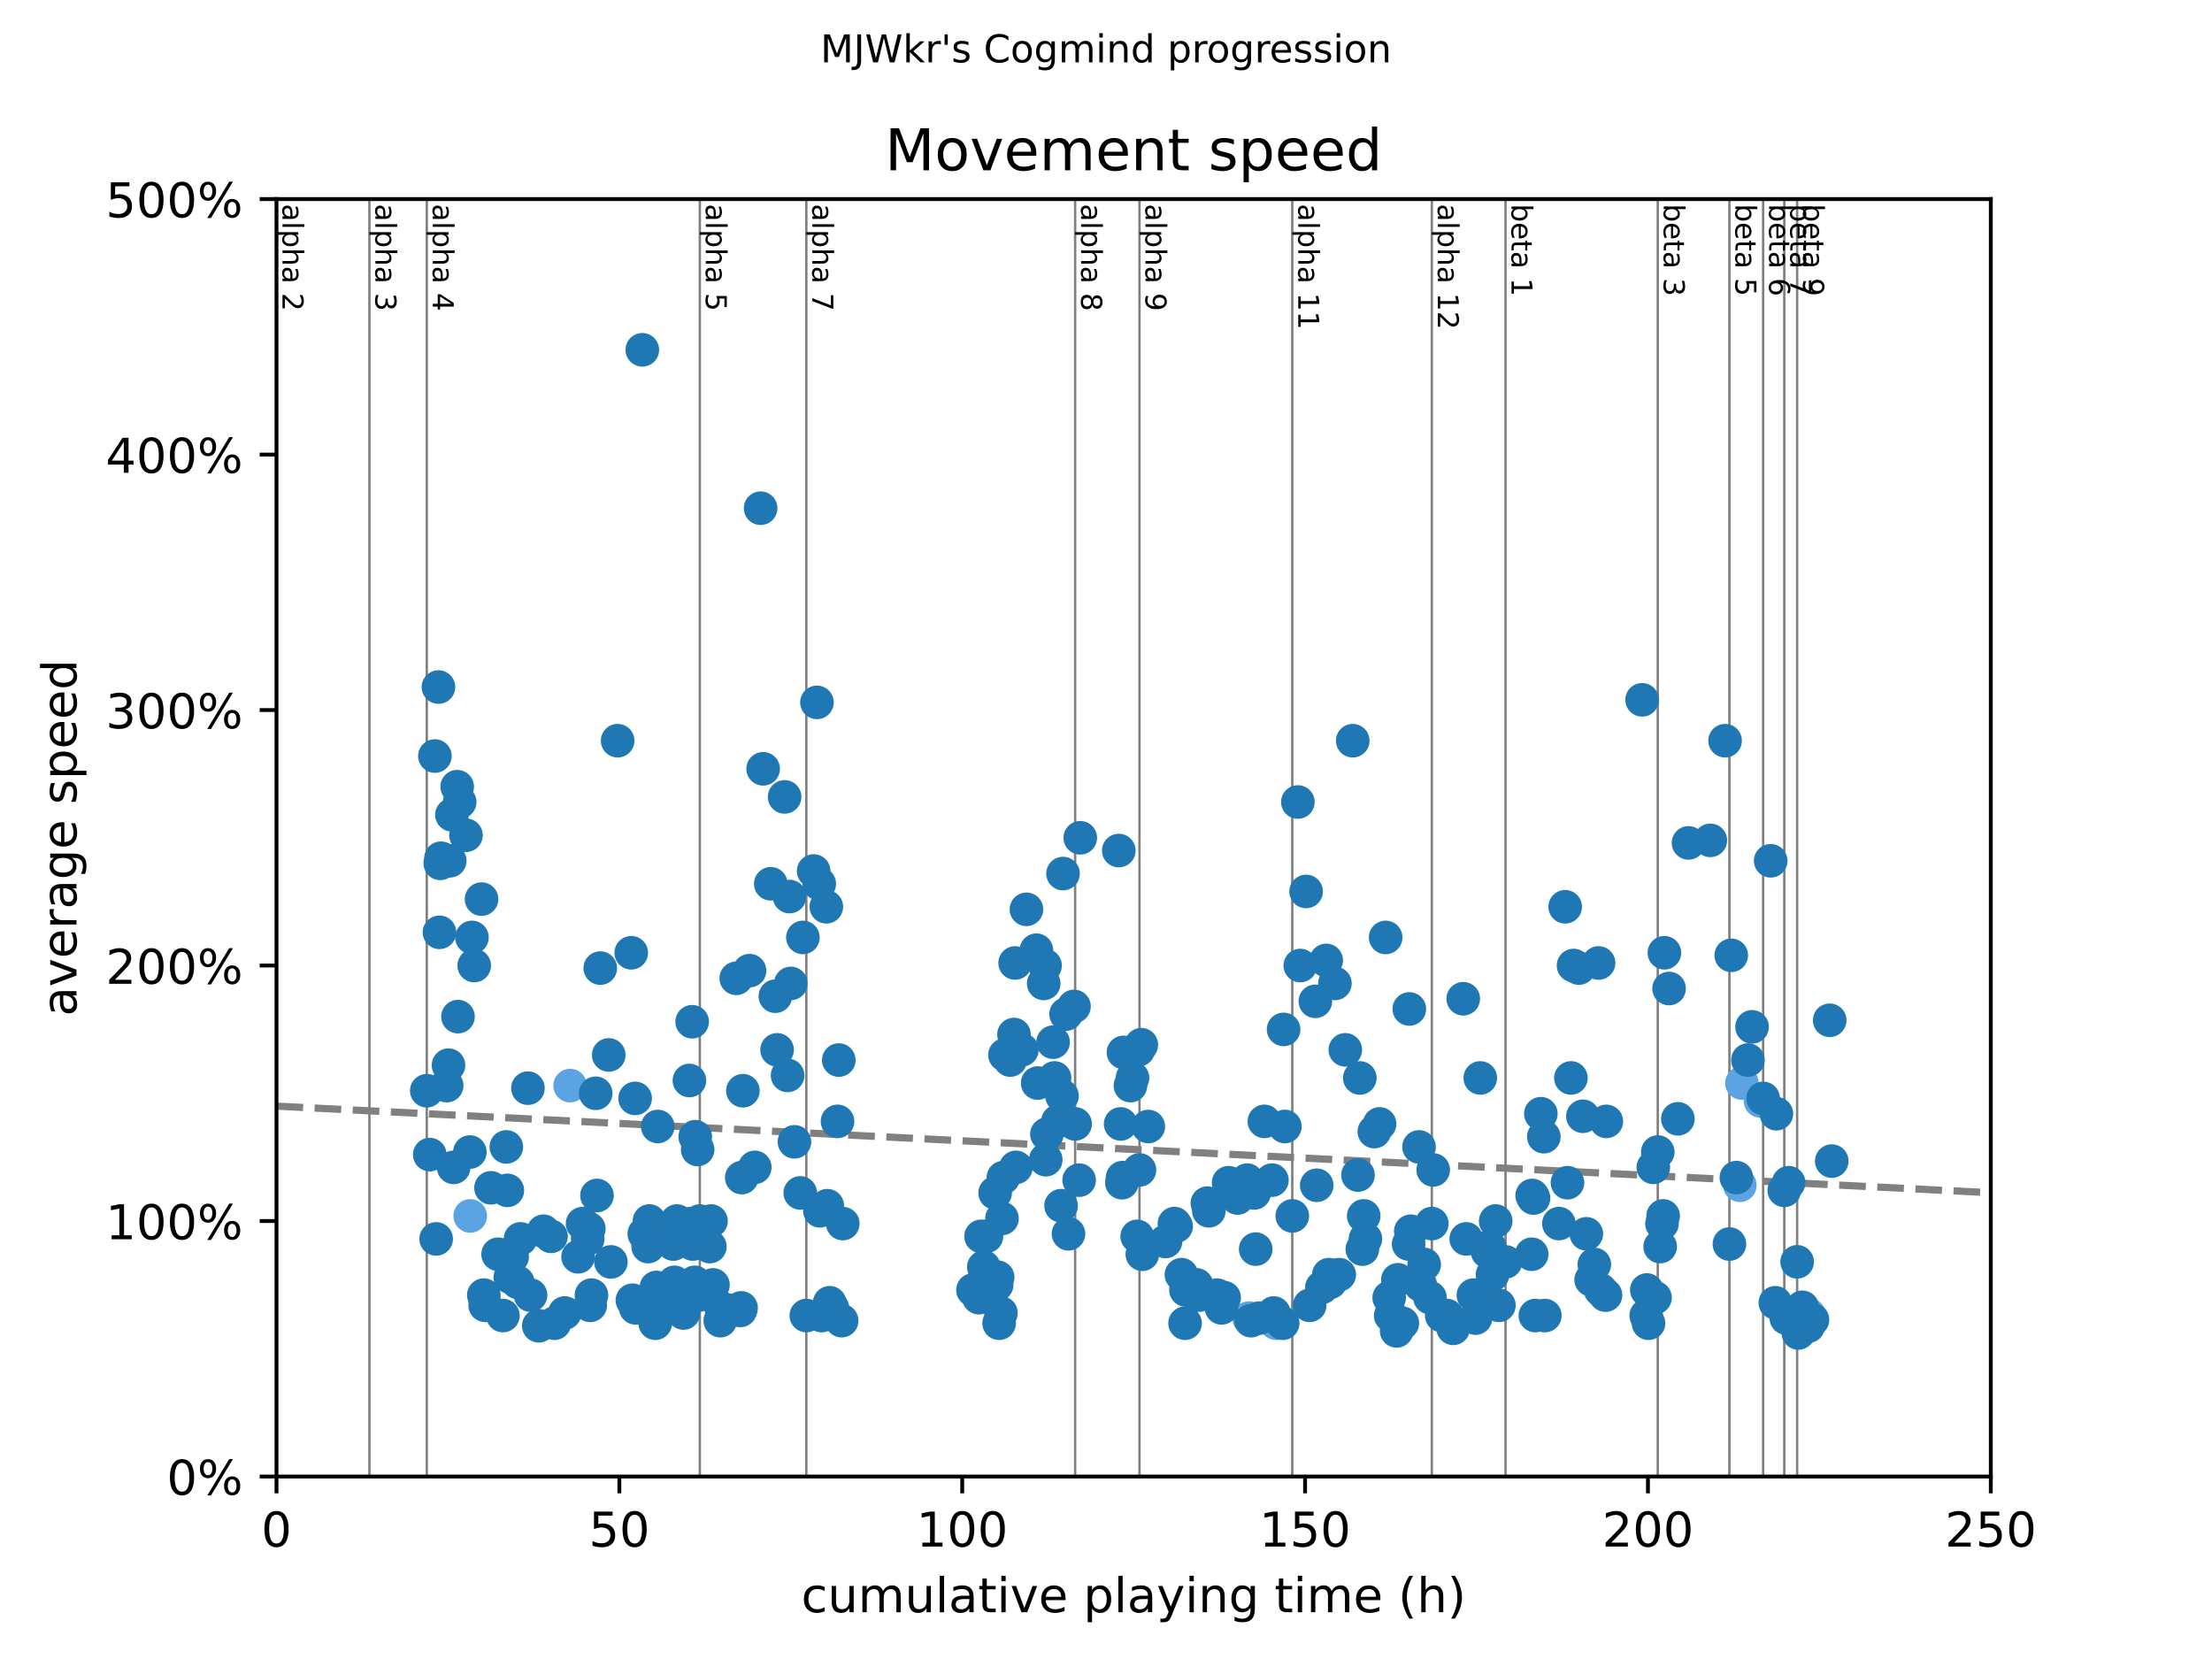 <?xml version="1.0" encoding="utf-8" standalone="no"?>
<!DOCTYPE svg PUBLIC "-//W3C//DTD SVG 1.1//EN"
  "http://www.w3.org/Graphics/SVG/1.1/DTD/svg11.dtd">
<!-- Created with matplotlib (https://matplotlib.org/) -->
<svg height="345.6pt" version="1.1" viewBox="0 0 460.8 345.6" width="460.8pt" xmlns="http://www.w3.org/2000/svg" xmlns:xlink="http://www.w3.org/1999/xlink">
 <defs>
  <style type="text/css">
*{stroke-linecap:butt;stroke-linejoin:round;}
  </style>
 </defs>
 <g id="figure_1">
  <g id="patch_1">
   <path d="M 0 345.6 
L 460.8 345.6 
L 460.8 0 
L 0 0 
z
" style="fill:#ffffff;"/>
  </g>
  <g id="axes_1">
   <g id="patch_2">
    <path d="M 57.6 307.584 
L 414.72 307.584 
L 414.72 41.472 
L 57.6 41.472 
z
" style="fill:#ffffff;"/>
   </g>
   <g id="line2d_1">
    <path clip-path="url(#p526e67970a)" d="M 57.6 230.427 
L 414.72 248.472 
" style="fill:none;stroke:#808080;stroke-dasharray:5.55,2.4;stroke-dashoffset:0;stroke-width:1.5;"/>
   </g>
   <g id="line2d_2">
    <path clip-path="url(#p526e67970a)" d="M 76.956 307.584 
L 76.956 41.472 
" style="fill:none;stroke:#808080;stroke-linecap:square;stroke-width:0.5;"/>
   </g>
   <g id="line2d_3">
    <path clip-path="url(#p526e67970a)" d="M 88.908 307.584 
L 88.908 41.472 
" style="fill:none;stroke:#808080;stroke-linecap:square;stroke-width:0.5;"/>
   </g>
   <g id="line2d_4">
    <path clip-path="url(#p526e67970a)" d="M 145.785 307.584 
L 145.785 41.472 
" style="fill:none;stroke:#808080;stroke-linecap:square;stroke-width:0.5;"/>
   </g>
   <g id="line2d_5">
    <path clip-path="url(#p526e67970a)" d="M 167.974 307.584 
L 167.974 41.472 
" style="fill:none;stroke:#808080;stroke-linecap:square;stroke-width:0.5;"/>
   </g>
   <g id="line2d_6">
    <path clip-path="url(#p526e67970a)" d="M 223.97 307.584 
L 223.97 41.472 
" style="fill:none;stroke:#808080;stroke-linecap:square;stroke-width:0.5;"/>
   </g>
   <g id="line2d_7">
    <path clip-path="url(#p526e67970a)" d="M 237.374 307.584 
L 237.374 41.472 
" style="fill:none;stroke:#808080;stroke-linecap:square;stroke-width:0.5;"/>
   </g>
   <g id="line2d_8">
    <path clip-path="url(#p526e67970a)" d="M 269.206 307.584 
L 269.206 41.472 
" style="fill:none;stroke:#808080;stroke-linecap:square;stroke-width:0.5;"/>
   </g>
   <g id="line2d_9">
    <path clip-path="url(#p526e67970a)" d="M 298.275 307.584 
L 298.275 41.472 
" style="fill:none;stroke:#808080;stroke-linecap:square;stroke-width:0.5;"/>
   </g>
   <g id="line2d_10">
    <path clip-path="url(#p526e67970a)" d="M 313.631 307.584 
L 313.631 41.472 
" style="fill:none;stroke:#808080;stroke-linecap:square;stroke-width:0.5;"/>
   </g>
   <g id="line2d_11">
    <path clip-path="url(#p526e67970a)" d="M 345.343 307.584 
L 345.343 41.472 
" style="fill:none;stroke:#808080;stroke-linecap:square;stroke-width:0.5;"/>
   </g>
   <g id="line2d_12">
    <path clip-path="url(#p526e67970a)" d="M 360.271 307.584 
L 360.271 41.472 
" style="fill:none;stroke:#808080;stroke-linecap:square;stroke-width:0.5;"/>
   </g>
   <g id="line2d_13">
    <path clip-path="url(#p526e67970a)" d="M 367.294 307.584 
L 367.294 41.472 
" style="fill:none;stroke:#808080;stroke-linecap:square;stroke-width:0.5;"/>
   </g>
   <g id="line2d_14">
    <path clip-path="url(#p526e67970a)" d="M 371.699 307.584 
L 371.699 41.472 
" style="fill:none;stroke:#808080;stroke-linecap:square;stroke-width:0.5;"/>
   </g>
   <g id="line2d_15">
    <path clip-path="url(#p526e67970a)" d="M 374.377 307.584 
L 374.377 41.472 
" style="fill:none;stroke:#808080;stroke-linecap:square;stroke-width:0.5;"/>
   </g>
   <g id="text_1">
    <!-- alpha 2 -->
    <defs>
     <path d="M 34.281 27.484 
Q 23.391 27.484 19.188 25 
Q 14.984 22.516 14.984 16.5 
Q 14.984 11.719 18.141 8.906 
Q 21.297 6.109 26.703 6.109 
Q 34.188 6.109 38.703 11.406 
Q 43.219 16.703 43.219 25.484 
L 43.219 27.484 
z
M 52.203 31.203 
L 52.203 0 
L 43.219 0 
L 43.219 8.297 
Q 40.141 3.328 35.547 0.953 
Q 30.953 -1.422 24.312 -1.422 
Q 15.922 -1.422 10.953 3.297 
Q 6 8.016 6 15.922 
Q 6 25.141 12.172 29.828 
Q 18.359 34.516 30.609 34.516 
L 43.219 34.516 
L 43.219 35.406 
Q 43.219 41.609 39.141 45 
Q 35.062 48.391 27.688 48.391 
Q 23 48.391 18.547 47.266 
Q 14.109 46.141 10.016 43.891 
L 10.016 52.203 
Q 14.938 54.109 19.578 55.047 
Q 24.219 56 28.609 56 
Q 40.484 56 46.344 49.844 
Q 52.203 43.703 52.203 31.203 
z
" id="DejaVuSans-97"/>
     <path d="M 9.422 75.984 
L 18.406 75.984 
L 18.406 0 
L 9.422 0 
z
" id="DejaVuSans-108"/>
     <path d="M 18.109 8.203 
L 18.109 -20.797 
L 9.078 -20.797 
L 9.078 54.688 
L 18.109 54.688 
L 18.109 46.391 
Q 20.953 51.266 25.266 53.625 
Q 29.594 56 35.594 56 
Q 45.562 56 51.781 48.094 
Q 58.016 40.188 58.016 27.297 
Q 58.016 14.406 51.781 6.484 
Q 45.562 -1.422 35.594 -1.422 
Q 29.594 -1.422 25.266 0.953 
Q 20.953 3.328 18.109 8.203 
z
M 48.688 27.297 
Q 48.688 37.203 44.609 42.844 
Q 40.531 48.484 33.406 48.484 
Q 26.266 48.484 22.188 42.844 
Q 18.109 37.203 18.109 27.297 
Q 18.109 17.391 22.188 11.75 
Q 26.266 6.109 33.406 6.109 
Q 40.531 6.109 44.609 11.75 
Q 48.688 17.391 48.688 27.297 
z
" id="DejaVuSans-112"/>
     <path d="M 54.891 33.016 
L 54.891 0 
L 45.906 0 
L 45.906 32.719 
Q 45.906 40.484 42.875 44.328 
Q 39.844 48.188 33.797 48.188 
Q 26.516 48.188 22.312 43.547 
Q 18.109 38.922 18.109 30.906 
L 18.109 0 
L 9.078 0 
L 9.078 75.984 
L 18.109 75.984 
L 18.109 46.188 
Q 21.344 51.125 25.703 53.562 
Q 30.078 56 35.797 56 
Q 45.219 56 50.047 50.172 
Q 54.891 44.344 54.891 33.016 
z
" id="DejaVuSans-104"/>
     <path id="DejaVuSans-32"/>
     <path d="M 19.188 8.297 
L 53.609 8.297 
L 53.609 0 
L 7.328 0 
L 7.328 8.297 
Q 12.938 14.109 22.625 23.891 
Q 32.328 33.688 34.812 36.531 
Q 39.547 41.844 41.422 45.531 
Q 43.312 49.219 43.312 52.781 
Q 43.312 58.594 39.234 62.25 
Q 35.156 65.922 28.609 65.922 
Q 23.969 65.922 18.812 64.312 
Q 13.672 62.703 7.812 59.422 
L 7.812 69.391 
Q 13.766 71.781 18.938 73 
Q 24.125 74.219 28.422 74.219 
Q 39.75 74.219 46.484 68.547 
Q 53.219 62.891 53.219 53.422 
Q 53.219 48.922 51.531 44.891 
Q 49.859 40.875 45.406 35.406 
Q 44.188 33.984 37.641 27.219 
Q 31.109 20.453 19.188 8.297 
z
" id="DejaVuSans-50"/>
    </defs>
    <g transform="translate(58.848 42.472)rotate(-270)scale(0.06 -0.06)">
     <use xlink:href="#DejaVuSans-97"/>
     <use x="61.279" xlink:href="#DejaVuSans-108"/>
     <use x="89.062" xlink:href="#DejaVuSans-112"/>
     <use x="152.539" xlink:href="#DejaVuSans-104"/>
     <use x="215.918" xlink:href="#DejaVuSans-97"/>
     <use x="277.197" xlink:href="#DejaVuSans-32"/>
     <use x="308.984" xlink:href="#DejaVuSans-50"/>
    </g>
   </g>
   <g id="text_2">
    <!-- alpha 3 -->
    <defs>
     <path d="M 40.578 39.312 
Q 47.656 37.797 51.625 33 
Q 55.609 28.219 55.609 21.188 
Q 55.609 10.406 48.188 4.484 
Q 40.766 -1.422 27.094 -1.422 
Q 22.516 -1.422 17.656 -0.516 
Q 12.797 0.391 7.625 2.203 
L 7.625 11.719 
Q 11.719 9.328 16.594 8.109 
Q 21.484 6.891 26.812 6.891 
Q 36.078 6.891 40.938 10.547 
Q 45.797 14.203 45.797 21.188 
Q 45.797 27.641 41.281 31.266 
Q 36.766 34.906 28.719 34.906 
L 20.219 34.906 
L 20.219 43.016 
L 29.109 43.016 
Q 36.375 43.016 40.234 45.922 
Q 44.094 48.828 44.094 54.297 
Q 44.094 59.906 40.109 62.906 
Q 36.141 65.922 28.719 65.922 
Q 24.656 65.922 20.016 65.031 
Q 15.375 64.156 9.812 62.312 
L 9.812 71.094 
Q 15.438 72.656 20.344 73.438 
Q 25.25 74.219 29.594 74.219 
Q 40.828 74.219 47.359 69.109 
Q 53.906 64.016 53.906 55.328 
Q 53.906 49.266 50.438 45.094 
Q 46.969 40.922 40.578 39.312 
z
" id="DejaVuSans-51"/>
    </defs>
    <g transform="translate(78.204 42.472)rotate(-270)scale(0.06 -0.06)">
     <use xlink:href="#DejaVuSans-97"/>
     <use x="61.279" xlink:href="#DejaVuSans-108"/>
     <use x="89.062" xlink:href="#DejaVuSans-112"/>
     <use x="152.539" xlink:href="#DejaVuSans-104"/>
     <use x="215.918" xlink:href="#DejaVuSans-97"/>
     <use x="277.197" xlink:href="#DejaVuSans-32"/>
     <use x="308.984" xlink:href="#DejaVuSans-51"/>
    </g>
   </g>
   <g id="text_3">
    <!-- alpha 4 -->
    <defs>
     <path d="M 37.797 64.312 
L 12.891 25.391 
L 37.797 25.391 
z
M 35.203 72.906 
L 47.609 72.906 
L 47.609 25.391 
L 58.016 25.391 
L 58.016 17.188 
L 47.609 17.188 
L 47.609 0 
L 37.797 0 
L 37.797 17.188 
L 4.891 17.188 
L 4.891 26.703 
z
" id="DejaVuSans-52"/>
    </defs>
    <g transform="translate(90.155 42.472)rotate(-270)scale(0.06 -0.06)">
     <use xlink:href="#DejaVuSans-97"/>
     <use x="61.279" xlink:href="#DejaVuSans-108"/>
     <use x="89.062" xlink:href="#DejaVuSans-112"/>
     <use x="152.539" xlink:href="#DejaVuSans-104"/>
     <use x="215.918" xlink:href="#DejaVuSans-97"/>
     <use x="277.197" xlink:href="#DejaVuSans-32"/>
     <use x="308.984" xlink:href="#DejaVuSans-52"/>
    </g>
   </g>
   <g id="text_4">
    <!-- alpha 5 -->
    <defs>
     <path d="M 10.797 72.906 
L 49.516 72.906 
L 49.516 64.594 
L 19.828 64.594 
L 19.828 46.734 
Q 21.969 47.469 24.109 47.828 
Q 26.266 48.188 28.422 48.188 
Q 40.625 48.188 47.75 41.5 
Q 54.891 34.812 54.891 23.391 
Q 54.891 11.625 47.562 5.094 
Q 40.234 -1.422 26.906 -1.422 
Q 22.312 -1.422 17.547 -0.641 
Q 12.797 0.141 7.719 1.703 
L 7.719 11.625 
Q 12.109 9.234 16.797 8.062 
Q 21.484 6.891 26.703 6.891 
Q 35.156 6.891 40.078 11.328 
Q 45.016 15.766 45.016 23.391 
Q 45.016 31 40.078 35.438 
Q 35.156 39.891 26.703 39.891 
Q 22.75 39.891 18.812 39.016 
Q 14.891 38.141 10.797 36.281 
z
" id="DejaVuSans-53"/>
    </defs>
    <g transform="translate(147.033 42.472)rotate(-270)scale(0.06 -0.06)">
     <use xlink:href="#DejaVuSans-97"/>
     <use x="61.279" xlink:href="#DejaVuSans-108"/>
     <use x="89.062" xlink:href="#DejaVuSans-112"/>
     <use x="152.539" xlink:href="#DejaVuSans-104"/>
     <use x="215.918" xlink:href="#DejaVuSans-97"/>
     <use x="277.197" xlink:href="#DejaVuSans-32"/>
     <use x="308.984" xlink:href="#DejaVuSans-53"/>
    </g>
   </g>
   <g id="text_5">
    <!-- alpha 7 -->
    <defs>
     <path d="M 8.203 72.906 
L 55.078 72.906 
L 55.078 68.703 
L 28.609 0 
L 18.312 0 
L 43.219 64.594 
L 8.203 64.594 
z
" id="DejaVuSans-55"/>
    </defs>
    <g transform="translate(169.222 42.472)rotate(-270)scale(0.06 -0.06)">
     <use xlink:href="#DejaVuSans-97"/>
     <use x="61.279" xlink:href="#DejaVuSans-108"/>
     <use x="89.062" xlink:href="#DejaVuSans-112"/>
     <use x="152.539" xlink:href="#DejaVuSans-104"/>
     <use x="215.918" xlink:href="#DejaVuSans-97"/>
     <use x="277.197" xlink:href="#DejaVuSans-32"/>
     <use x="308.984" xlink:href="#DejaVuSans-55"/>
    </g>
   </g>
   <g id="text_6">
    <!-- alpha 8 -->
    <defs>
     <path d="M 31.781 34.625 
Q 24.75 34.625 20.719 30.859 
Q 16.703 27.094 16.703 20.516 
Q 16.703 13.922 20.719 10.156 
Q 24.75 6.391 31.781 6.391 
Q 38.812 6.391 42.859 10.172 
Q 46.922 13.969 46.922 20.516 
Q 46.922 27.094 42.891 30.859 
Q 38.875 34.625 31.781 34.625 
z
M 21.922 38.812 
Q 15.578 40.375 12.031 44.719 
Q 8.5 49.078 8.5 55.328 
Q 8.5 64.062 14.719 69.141 
Q 20.953 74.219 31.781 74.219 
Q 42.672 74.219 48.875 69.141 
Q 55.078 64.062 55.078 55.328 
Q 55.078 49.078 51.531 44.719 
Q 48 40.375 41.703 38.812 
Q 48.828 37.156 52.797 32.312 
Q 56.781 27.484 56.781 20.516 
Q 56.781 9.906 50.312 4.234 
Q 43.844 -1.422 31.781 -1.422 
Q 19.734 -1.422 13.25 4.234 
Q 6.781 9.906 6.781 20.516 
Q 6.781 27.484 10.781 32.312 
Q 14.797 37.156 21.922 38.812 
z
M 18.312 54.391 
Q 18.312 48.734 21.844 45.562 
Q 25.391 42.391 31.781 42.391 
Q 38.141 42.391 41.719 45.562 
Q 45.312 48.734 45.312 54.391 
Q 45.312 60.062 41.719 63.234 
Q 38.141 66.406 31.781 66.406 
Q 25.391 66.406 21.844 63.234 
Q 18.312 60.062 18.312 54.391 
z
" id="DejaVuSans-56"/>
    </defs>
    <g transform="translate(225.218 42.472)rotate(-270)scale(0.06 -0.06)">
     <use xlink:href="#DejaVuSans-97"/>
     <use x="61.279" xlink:href="#DejaVuSans-108"/>
     <use x="89.062" xlink:href="#DejaVuSans-112"/>
     <use x="152.539" xlink:href="#DejaVuSans-104"/>
     <use x="215.918" xlink:href="#DejaVuSans-97"/>
     <use x="277.197" xlink:href="#DejaVuSans-32"/>
     <use x="308.984" xlink:href="#DejaVuSans-56"/>
    </g>
   </g>
   <g id="text_7">
    <!-- alpha 9 -->
    <defs>
     <path d="M 10.984 1.516 
L 10.984 10.5 
Q 14.703 8.734 18.5 7.812 
Q 22.312 6.891 25.984 6.891 
Q 35.75 6.891 40.891 13.453 
Q 46.047 20.016 46.781 33.406 
Q 43.953 29.203 39.594 26.953 
Q 35.25 24.703 29.984 24.703 
Q 19.047 24.703 12.672 31.312 
Q 6.297 37.938 6.297 49.422 
Q 6.297 60.641 12.938 67.422 
Q 19.578 74.219 30.609 74.219 
Q 43.266 74.219 49.922 64.516 
Q 56.594 54.828 56.594 36.375 
Q 56.594 19.141 48.406 8.859 
Q 40.234 -1.422 26.422 -1.422 
Q 22.703 -1.422 18.891 -0.688 
Q 15.094 0.047 10.984 1.516 
z
M 30.609 32.422 
Q 37.25 32.422 41.125 36.953 
Q 45.016 41.5 45.016 49.422 
Q 45.016 57.281 41.125 61.844 
Q 37.25 66.406 30.609 66.406 
Q 23.969 66.406 20.094 61.844 
Q 16.219 57.281 16.219 49.422 
Q 16.219 41.5 20.094 36.953 
Q 23.969 32.422 30.609 32.422 
z
" id="DejaVuSans-57"/>
    </defs>
    <g transform="translate(238.622 42.472)rotate(-270)scale(0.06 -0.06)">
     <use xlink:href="#DejaVuSans-97"/>
     <use x="61.279" xlink:href="#DejaVuSans-108"/>
     <use x="89.062" xlink:href="#DejaVuSans-112"/>
     <use x="152.539" xlink:href="#DejaVuSans-104"/>
     <use x="215.918" xlink:href="#DejaVuSans-97"/>
     <use x="277.197" xlink:href="#DejaVuSans-32"/>
     <use x="308.984" xlink:href="#DejaVuSans-57"/>
    </g>
   </g>
   <g id="text_8">
    <!-- alpha 11 -->
    <defs>
     <path d="M 12.406 8.297 
L 28.516 8.297 
L 28.516 63.922 
L 10.984 60.406 
L 10.984 69.391 
L 28.422 72.906 
L 38.281 72.906 
L 38.281 8.297 
L 54.391 8.297 
L 54.391 0 
L 12.406 0 
z
" id="DejaVuSans-49"/>
    </defs>
    <g transform="translate(270.453 42.472)rotate(-270)scale(0.06 -0.06)">
     <use xlink:href="#DejaVuSans-97"/>
     <use x="61.279" xlink:href="#DejaVuSans-108"/>
     <use x="89.062" xlink:href="#DejaVuSans-112"/>
     <use x="152.539" xlink:href="#DejaVuSans-104"/>
     <use x="215.918" xlink:href="#DejaVuSans-97"/>
     <use x="277.197" xlink:href="#DejaVuSans-32"/>
     <use x="308.984" xlink:href="#DejaVuSans-49"/>
     <use x="372.607" xlink:href="#DejaVuSans-49"/>
    </g>
   </g>
   <g id="text_9">
    <!-- alpha 12 -->
    <g transform="translate(299.523 42.472)rotate(-270)scale(0.06 -0.06)">
     <use xlink:href="#DejaVuSans-97"/>
     <use x="61.279" xlink:href="#DejaVuSans-108"/>
     <use x="89.062" xlink:href="#DejaVuSans-112"/>
     <use x="152.539" xlink:href="#DejaVuSans-104"/>
     <use x="215.918" xlink:href="#DejaVuSans-97"/>
     <use x="277.197" xlink:href="#DejaVuSans-32"/>
     <use x="308.984" xlink:href="#DejaVuSans-49"/>
     <use x="372.607" xlink:href="#DejaVuSans-50"/>
    </g>
   </g>
   <g id="text_10">
    <!-- beta 1 -->
    <defs>
     <path d="M 48.688 27.297 
Q 48.688 37.203 44.609 42.844 
Q 40.531 48.484 33.406 48.484 
Q 26.266 48.484 22.188 42.844 
Q 18.109 37.203 18.109 27.297 
Q 18.109 17.391 22.188 11.75 
Q 26.266 6.109 33.406 6.109 
Q 40.531 6.109 44.609 11.75 
Q 48.688 17.391 48.688 27.297 
z
M 18.109 46.391 
Q 20.953 51.266 25.266 53.625 
Q 29.594 56 35.594 56 
Q 45.562 56 51.781 48.094 
Q 58.016 40.188 58.016 27.297 
Q 58.016 14.406 51.781 6.484 
Q 45.562 -1.422 35.594 -1.422 
Q 29.594 -1.422 25.266 0.953 
Q 20.953 3.328 18.109 8.203 
L 18.109 0 
L 9.078 0 
L 9.078 75.984 
L 18.109 75.984 
z
" id="DejaVuSans-98"/>
     <path d="M 56.203 29.594 
L 56.203 25.203 
L 14.891 25.203 
Q 15.484 15.922 20.484 11.062 
Q 25.484 6.203 34.422 6.203 
Q 39.594 6.203 44.453 7.469 
Q 49.312 8.734 54.109 11.281 
L 54.109 2.781 
Q 49.266 0.734 44.188 -0.344 
Q 39.109 -1.422 33.891 -1.422 
Q 20.797 -1.422 13.156 6.188 
Q 5.516 13.812 5.516 26.812 
Q 5.516 40.234 12.766 48.109 
Q 20.016 56 32.328 56 
Q 43.359 56 49.781 48.891 
Q 56.203 41.797 56.203 29.594 
z
M 47.219 32.234 
Q 47.125 39.594 43.094 43.984 
Q 39.062 48.391 32.422 48.391 
Q 24.906 48.391 20.391 44.141 
Q 15.875 39.891 15.188 32.172 
z
" id="DejaVuSans-101"/>
     <path d="M 18.312 70.219 
L 18.312 54.688 
L 36.812 54.688 
L 36.812 47.703 
L 18.312 47.703 
L 18.312 18.016 
Q 18.312 11.328 20.141 9.422 
Q 21.969 7.516 27.594 7.516 
L 36.812 7.516 
L 36.812 0 
L 27.594 0 
Q 17.188 0 13.234 3.875 
Q 9.281 7.766 9.281 18.016 
L 9.281 47.703 
L 2.688 47.703 
L 2.688 54.688 
L 9.281 54.688 
L 9.281 70.219 
z
" id="DejaVuSans-116"/>
    </defs>
    <g transform="translate(314.879 42.472)rotate(-270)scale(0.06 -0.06)">
     <use xlink:href="#DejaVuSans-98"/>
     <use x="63.477" xlink:href="#DejaVuSans-101"/>
     <use x="125" xlink:href="#DejaVuSans-116"/>
     <use x="164.209" xlink:href="#DejaVuSans-97"/>
     <use x="225.488" xlink:href="#DejaVuSans-32"/>
     <use x="257.275" xlink:href="#DejaVuSans-49"/>
    </g>
   </g>
   <g id="text_11">
    <!-- beta 3 -->
    <g transform="translate(346.591 42.472)rotate(-270)scale(0.06 -0.06)">
     <use xlink:href="#DejaVuSans-98"/>
     <use x="63.477" xlink:href="#DejaVuSans-101"/>
     <use x="125" xlink:href="#DejaVuSans-116"/>
     <use x="164.209" xlink:href="#DejaVuSans-97"/>
     <use x="225.488" xlink:href="#DejaVuSans-32"/>
     <use x="257.275" xlink:href="#DejaVuSans-51"/>
    </g>
   </g>
   <g id="text_12">
    <!-- beta 5 -->
    <g transform="translate(361.519 42.472)rotate(-270)scale(0.06 -0.06)">
     <use xlink:href="#DejaVuSans-98"/>
     <use x="63.477" xlink:href="#DejaVuSans-101"/>
     <use x="125" xlink:href="#DejaVuSans-116"/>
     <use x="164.209" xlink:href="#DejaVuSans-97"/>
     <use x="225.488" xlink:href="#DejaVuSans-32"/>
     <use x="257.275" xlink:href="#DejaVuSans-53"/>
    </g>
   </g>
   <g id="text_13">
    <!-- beta 6 -->
    <defs>
     <path d="M 33.016 40.375 
Q 26.375 40.375 22.484 35.828 
Q 18.609 31.297 18.609 23.391 
Q 18.609 15.531 22.484 10.953 
Q 26.375 6.391 33.016 6.391 
Q 39.656 6.391 43.531 10.953 
Q 47.406 15.531 47.406 23.391 
Q 47.406 31.297 43.531 35.828 
Q 39.656 40.375 33.016 40.375 
z
M 52.594 71.297 
L 52.594 62.312 
Q 48.875 64.062 45.094 64.984 
Q 41.312 65.922 37.594 65.922 
Q 27.828 65.922 22.672 59.328 
Q 17.531 52.734 16.797 39.406 
Q 19.672 43.656 24.016 45.922 
Q 28.375 48.188 33.594 48.188 
Q 44.578 48.188 50.953 41.516 
Q 57.328 34.859 57.328 23.391 
Q 57.328 12.156 50.688 5.359 
Q 44.047 -1.422 33.016 -1.422 
Q 20.359 -1.422 13.672 8.266 
Q 6.984 17.969 6.984 36.375 
Q 6.984 53.656 15.188 63.938 
Q 23.391 74.219 37.203 74.219 
Q 40.922 74.219 44.703 73.484 
Q 48.484 72.75 52.594 71.297 
z
" id="DejaVuSans-54"/>
    </defs>
    <g transform="translate(368.542 42.472)rotate(-270)scale(0.06 -0.06)">
     <use xlink:href="#DejaVuSans-98"/>
     <use x="63.477" xlink:href="#DejaVuSans-101"/>
     <use x="125" xlink:href="#DejaVuSans-116"/>
     <use x="164.209" xlink:href="#DejaVuSans-97"/>
     <use x="225.488" xlink:href="#DejaVuSans-32"/>
     <use x="257.275" xlink:href="#DejaVuSans-54"/>
    </g>
   </g>
   <g id="text_14">
    <!-- beta 7 -->
    <g transform="translate(372.947 42.472)rotate(-270)scale(0.06 -0.06)">
     <use xlink:href="#DejaVuSans-98"/>
     <use x="63.477" xlink:href="#DejaVuSans-101"/>
     <use x="125" xlink:href="#DejaVuSans-116"/>
     <use x="164.209" xlink:href="#DejaVuSans-97"/>
     <use x="225.488" xlink:href="#DejaVuSans-32"/>
     <use x="257.275" xlink:href="#DejaVuSans-55"/>
    </g>
   </g>
   <g id="text_15">
    <!-- beta 9 -->
    <g transform="translate(375.625 42.472)rotate(-270)scale(0.06 -0.06)">
     <use xlink:href="#DejaVuSans-98"/>
     <use x="63.477" xlink:href="#DejaVuSans-101"/>
     <use x="125" xlink:href="#DejaVuSans-116"/>
     <use x="164.209" xlink:href="#DejaVuSans-97"/>
     <use x="225.488" xlink:href="#DejaVuSans-32"/>
     <use x="257.275" xlink:href="#DejaVuSans-57"/>
    </g>
   </g>
   <g id="PathCollection_1">
    <defs>
     <path d="M 0 3 
C 0.796 3 1.559 2.684 2.121 2.121 
C 2.684 1.559 3 0.796 3 0 
C 3 -0.796 2.684 -1.559 2.121 -2.121 
C 1.559 -2.684 0.796 -3 0 -3 
C -0.796 -3 -1.559 -2.684 -2.121 -2.121 
C -2.684 -1.559 -3 -0.796 -3 0 
C -3 0.796 -2.684 1.559 -2.121 2.121 
C -1.559 2.684 -0.796 3 0 3 
z
" id="mf9cdcab8de" style="stroke:#5ca3e4;"/>
    </defs>
    <g>
     <use style="fill:#5ca3e4;stroke:#5ca3e4;" x="97.955" xlink:href="#mf9cdcab8de" y="253.297"/>
     <use style="fill:#5ca3e4;stroke:#5ca3e4;" x="118.763" xlink:href="#mf9cdcab8de" y="226.154"/>
     <use style="fill:#5ca3e4;stroke:#5ca3e4;" x="260.206" xlink:href="#mf9cdcab8de" y="274.586"/>
     <use style="fill:#5ca3e4;stroke:#5ca3e4;" x="265.849" xlink:href="#mf9cdcab8de" y="275.651"/>
     <use style="fill:#5ca3e4;stroke:#5ca3e4;" x="362.438" xlink:href="#mf9cdcab8de" y="246.91"/>
     <use style="fill:#5ca3e4;stroke:#5ca3e4;" x="362.866" xlink:href="#mf9cdcab8de" y="225.622"/>
     <use style="fill:#5ca3e4;stroke:#5ca3e4;" x="366.747" xlink:href="#mf9cdcab8de" y="229.347"/>
     <use style="fill:#5ca3e4;stroke:#5ca3e4;" x="376.841" xlink:href="#mf9cdcab8de" y="273.899"/>
    </g>
   </g>
   <g id="PathCollection_2">
    <defs>
     <path d="M 0 3 
C 0.796 3 1.559 2.684 2.121 2.121 
C 2.684 1.559 3 0.796 3 0 
C 3 -0.796 2.684 -1.559 2.121 -2.121 
C 1.559 -2.684 0.796 -3 0 -3 
C -0.796 -3 -1.559 -2.684 -2.121 -2.121 
C -2.684 -1.559 -3 -0.796 -3 0 
C -3 0.796 -2.684 1.559 -2.121 2.121 
C -1.559 2.684 -0.796 3 0 3 
z
" id="mf5dc216892" style="stroke:#1f77b4;"/>
    </defs>
    <g>
     <use style="fill:#1f77b4;stroke:#1f77b4;" x="88.908" xlink:href="#mf5dc216892" y="227.218"/>
     <use style="fill:#1f77b4;stroke:#1f77b4;" x="89.527" xlink:href="#mf5dc216892" y="240.524"/>
     <use style="fill:#1f77b4;stroke:#1f77b4;" x="90.598" xlink:href="#mf5dc216892" y="157.497"/>
     <use style="fill:#1f77b4;stroke:#1f77b4;" x="90.86" xlink:href="#mf5dc216892" y="258.087"/>
     <use style="fill:#1f77b4;stroke:#1f77b4;" x="91.336" xlink:href="#mf5dc216892" y="143.127"/>
     <use style="fill:#1f77b4;stroke:#1f77b4;" x="91.55" xlink:href="#mf5dc216892" y="194.22"/>
     <use style="fill:#1f77b4;stroke:#1f77b4;" x="91.717" xlink:href="#mf5dc216892" y="179.85"/>
     <use style="fill:#1f77b4;stroke:#1f77b4;" x="91.86" xlink:href="#mf5dc216892" y="178.786"/>
     <use style="fill:#1f77b4;stroke:#1f77b4;" x="93.05" xlink:href="#mf5dc216892" y="226.154"/>
     <use style="fill:#1f77b4;stroke:#1f77b4;" x="93.431" xlink:href="#mf5dc216892" y="221.896"/>
     <use style="fill:#1f77b4;stroke:#1f77b4;" x="93.693" xlink:href="#mf5dc216892" y="179.318"/>
     <use style="fill:#1f77b4;stroke:#1f77b4;" x="94.145" xlink:href="#mf5dc216892" y="169.738"/>
     <use style="fill:#1f77b4;stroke:#1f77b4;" x="94.502" xlink:href="#mf5dc216892" y="243.185"/>
     <use style="fill:#1f77b4;stroke:#1f77b4;" x="95.24" xlink:href="#mf5dc216892" y="163.884"/>
     <use style="fill:#1f77b4;stroke:#1f77b4;" x="95.407" xlink:href="#mf5dc216892" y="211.784"/>
     <use style="fill:#1f77b4;stroke:#1f77b4;" x="95.764" xlink:href="#mf5dc216892" y="167.077"/>
     <use style="fill:#1f77b4;stroke:#1f77b4;" x="97.074" xlink:href="#mf5dc216892" y="173.996"/>
     <use style="fill:#1f77b4;stroke:#1f77b4;" x="97.883" xlink:href="#mf5dc216892" y="239.992"/>
     <use style="fill:#1f77b4;stroke:#1f77b4;" x="98.312" xlink:href="#mf5dc216892" y="195.285"/>
     <use style="fill:#1f77b4;stroke:#1f77b4;" x="98.788" xlink:href="#mf5dc216892" y="201.139"/>
     <use style="fill:#1f77b4;stroke:#1f77b4;" x="100.312" xlink:href="#mf5dc216892" y="187.301"/>
     <use style="fill:#1f77b4;stroke:#1f77b4;" x="100.788" xlink:href="#mf5dc216892" y="269.796"/>
     <use style="fill:#1f77b4;stroke:#1f77b4;" x="101.073" xlink:href="#mf5dc216892" y="271.925"/>
     <use style="fill:#1f77b4;stroke:#1f77b4;" x="102.288" xlink:href="#mf5dc216892" y="247.443"/>
     <use style="fill:#1f77b4;stroke:#1f77b4;" x="103.764" xlink:href="#mf5dc216892" y="261.281"/>
     <use style="fill:#1f77b4;stroke:#1f77b4;" x="104.764" xlink:href="#mf5dc216892" y="274.054"/>
     <use style="fill:#1f77b4;stroke:#1f77b4;" x="105.478" xlink:href="#mf5dc216892" y="238.927"/>
     <use style="fill:#1f77b4;stroke:#1f77b4;" x="105.692" xlink:href="#mf5dc216892" y="247.975"/>
     <use style="fill:#1f77b4;stroke:#1f77b4;" x="106.311" xlink:href="#mf5dc216892" y="266.071"/>
     <use style="fill:#1f77b4;stroke:#1f77b4;" x="106.692" xlink:href="#mf5dc216892" y="261.813"/>
     <use style="fill:#1f77b4;stroke:#1f77b4;" x="107.859" xlink:href="#mf5dc216892" y="267.135"/>
     <use style="fill:#1f77b4;stroke:#1f77b4;" x="108.43" xlink:href="#mf5dc216892" y="258.087"/>
     <use style="fill:#1f77b4;stroke:#1f77b4;" x="109.978" xlink:href="#mf5dc216892" y="226.686"/>
     <use style="fill:#1f77b4;stroke:#1f77b4;" x="110.525" xlink:href="#mf5dc216892" y="269.796"/>
     <use style="fill:#1f77b4;stroke:#1f77b4;" x="112.239" xlink:href="#mf5dc216892" y="276.183"/>
     <use style="fill:#1f77b4;stroke:#1f77b4;" x="113.215" xlink:href="#mf5dc216892" y="256.49"/>
     <use style="fill:#1f77b4;stroke:#1f77b4;" x="114.787" xlink:href="#mf5dc216892" y="257.555"/>
     <use style="fill:#1f77b4;stroke:#1f77b4;" x="115.501" xlink:href="#mf5dc216892" y="275.651"/>
     <use style="fill:#1f77b4;stroke:#1f77b4;" x="117.644" xlink:href="#mf5dc216892" y="273.522"/>
     <use style="fill:#1f77b4;stroke:#1f77b4;" x="120.429" xlink:href="#mf5dc216892" y="261.813"/>
     <use style="fill:#1f77b4;stroke:#1f77b4;" x="121.358" xlink:href="#mf5dc216892" y="254.894"/>
     <use style="fill:#1f77b4;stroke:#1f77b4;" x="122.429" xlink:href="#mf5dc216892" y="258.087"/>
     <use style="fill:#1f77b4;stroke:#1f77b4;" x="122.667" xlink:href="#mf5dc216892" y="255.958"/>
     <use style="fill:#1f77b4;stroke:#1f77b4;" x="122.953" xlink:href="#mf5dc216892" y="271.925"/>
     <use style="fill:#1f77b4;stroke:#1f77b4;" x="123.215" xlink:href="#mf5dc216892" y="269.796"/>
     <use style="fill:#1f77b4;stroke:#1f77b4;" x="124.096" xlink:href="#mf5dc216892" y="227.75"/>
     <use style="fill:#1f77b4;stroke:#1f77b4;" x="124.358" xlink:href="#mf5dc216892" y="249.039"/>
     <use style="fill:#1f77b4;stroke:#1f77b4;" x="125.048" xlink:href="#mf5dc216892" y="201.671"/>
     <use style="fill:#1f77b4;stroke:#1f77b4;" x="126.81" xlink:href="#mf5dc216892" y="219.767"/>
     <use style="fill:#1f77b4;stroke:#1f77b4;" x="127.262" xlink:href="#mf5dc216892" y="262.877"/>
     <use style="fill:#1f77b4;stroke:#1f77b4;" x="128.667" xlink:href="#mf5dc216892" y="154.303"/>
     <use style="fill:#1f77b4;stroke:#1f77b4;" x="131.5" xlink:href="#mf5dc216892" y="198.478"/>
     <use style="fill:#1f77b4;stroke:#1f77b4;" x="131.738" xlink:href="#mf5dc216892" y="270.861"/>
     <use style="fill:#1f77b4;stroke:#1f77b4;" x="132.31" xlink:href="#mf5dc216892" y="228.815"/>
     <use style="fill:#1f77b4;stroke:#1f77b4;" x="132.429" xlink:href="#mf5dc216892" y="272.457"/>
     <use style="fill:#1f77b4;stroke:#1f77b4;" x="133.809" xlink:href="#mf5dc216892" y="72.873"/>
     <use style="fill:#1f77b4;stroke:#1f77b4;" x="134.214" xlink:href="#mf5dc216892" y="257.023"/>
     <use style="fill:#1f77b4;stroke:#1f77b4;" x="135.024" xlink:href="#mf5dc216892" y="259.684"/>
     <use style="fill:#1f77b4;stroke:#1f77b4;" x="135.286" xlink:href="#mf5dc216892" y="254.362"/>
     <use style="fill:#1f77b4;stroke:#1f77b4;" x="135.714" xlink:href="#mf5dc216892" y="270.328"/>
     <use style="fill:#1f77b4;stroke:#1f77b4;" x="136.5" xlink:href="#mf5dc216892" y="275.651"/>
     <use style="fill:#1f77b4;stroke:#1f77b4;" x="136.738" xlink:href="#mf5dc216892" y="268.199"/>
     <use style="fill:#1f77b4;stroke:#1f77b4;" x="137.023" xlink:href="#mf5dc216892" y="234.669"/>
     <use style="fill:#1f77b4;stroke:#1f77b4;" x="139.642" xlink:href="#mf5dc216892" y="270.861"/>
     <use style="fill:#1f77b4;stroke:#1f77b4;" x="140.261" xlink:href="#mf5dc216892" y="259.152"/>
     <use style="fill:#1f77b4;stroke:#1f77b4;" x="140.499" xlink:href="#mf5dc216892" y="267.135"/>
     <use style="fill:#1f77b4;stroke:#1f77b4;" x="141.023" xlink:href="#mf5dc216892" y="254.362"/>
     <use style="fill:#1f77b4;stroke:#1f77b4;" x="142.38" xlink:href="#mf5dc216892" y="273.522"/>
     <use style="fill:#1f77b4;stroke:#1f77b4;" x="143.618" xlink:href="#mf5dc216892" y="225.089"/>
     <use style="fill:#1f77b4;stroke:#1f77b4;" x="143.928" xlink:href="#mf5dc216892" y="254.894"/>
     <use style="fill:#1f77b4;stroke:#1f77b4;" x="144.19" xlink:href="#mf5dc216892" y="212.848"/>
     <use style="fill:#1f77b4;stroke:#1f77b4;" x="144.333" xlink:href="#mf5dc216892" y="259.152"/>
     <use style="fill:#1f77b4;stroke:#1f77b4;" x="144.713" xlink:href="#mf5dc216892" y="267.135"/>
     <use style="fill:#1f77b4;stroke:#1f77b4;" x="144.833" xlink:href="#mf5dc216892" y="236.798"/>
     <use style="fill:#1f77b4;stroke:#1f77b4;" x="145.332" xlink:href="#mf5dc216892" y="239.459"/>
     <use style="fill:#1f77b4;stroke:#1f77b4;" x="145.523" xlink:href="#mf5dc216892" y="269.796"/>
     <use style="fill:#1f77b4;stroke:#1f77b4;" x="145.785" xlink:href="#mf5dc216892" y="254.362"/>
     <use style="fill:#1f77b4;stroke:#1f77b4;" x="147.88" xlink:href="#mf5dc216892" y="259.684"/>
     <use style="fill:#1f77b4;stroke:#1f77b4;" x="148.118" xlink:href="#mf5dc216892" y="254.362"/>
     <use style="fill:#1f77b4;stroke:#1f77b4;" x="148.523" xlink:href="#mf5dc216892" y="267.667"/>
     <use style="fill:#1f77b4;stroke:#1f77b4;" x="150.046" xlink:href="#mf5dc216892" y="275.118"/>
     <use style="fill:#1f77b4;stroke:#1f77b4;" x="150.213" xlink:href="#mf5dc216892" y="272.457"/>
     <use style="fill:#1f77b4;stroke:#1f77b4;" x="152.118" xlink:href="#mf5dc216892" y="272.989"/>
     <use style="fill:#1f77b4;stroke:#1f77b4;" x="153.38" xlink:href="#mf5dc216892" y="203.8"/>
     <use style="fill:#1f77b4;stroke:#1f77b4;" x="154.213" xlink:href="#mf5dc216892" y="272.989"/>
     <use style="fill:#1f77b4;stroke:#1f77b4;" x="154.38" xlink:href="#mf5dc216892" y="272.457"/>
     <use style="fill:#1f77b4;stroke:#1f77b4;" x="154.522" xlink:href="#mf5dc216892" y="245.314"/>
     <use style="fill:#1f77b4;stroke:#1f77b4;" x="154.76" xlink:href="#mf5dc216892" y="227.218"/>
     <use style="fill:#1f77b4;stroke:#1f77b4;" x="156.141" xlink:href="#mf5dc216892" y="202.204"/>
     <use style="fill:#1f77b4;stroke:#1f77b4;" x="157.236" xlink:href="#mf5dc216892" y="243.185"/>
     <use style="fill:#1f77b4;stroke:#1f77b4;" x="158.451" xlink:href="#mf5dc216892" y="105.871"/>
     <use style="fill:#1f77b4;stroke:#1f77b4;" x="158.974" xlink:href="#mf5dc216892" y="160.158"/>
     <use style="fill:#1f77b4;stroke:#1f77b4;" x="160.57" xlink:href="#mf5dc216892" y="184.108"/>
     <use style="fill:#1f77b4;stroke:#1f77b4;" x="161.522" xlink:href="#mf5dc216892" y="207.526"/>
     <use style="fill:#1f77b4;stroke:#1f77b4;" x="161.879" xlink:href="#mf5dc216892" y="218.703"/>
     <use style="fill:#1f77b4;stroke:#1f77b4;" x="163.45" xlink:href="#mf5dc216892" y="166.012"/>
     <use style="fill:#1f77b4;stroke:#1f77b4;" x="164.069" xlink:href="#mf5dc216892" y="224.025"/>
     <use style="fill:#1f77b4;stroke:#1f77b4;" x="164.474" xlink:href="#mf5dc216892" y="186.769"/>
     <use style="fill:#1f77b4;stroke:#1f77b4;" x="164.736" xlink:href="#mf5dc216892" y="204.865"/>
     <use style="fill:#1f77b4;stroke:#1f77b4;" x="165.498" xlink:href="#mf5dc216892" y="237.863"/>
     <use style="fill:#1f77b4;stroke:#1f77b4;" x="166.712" xlink:href="#mf5dc216892" y="248.507"/>
     <use style="fill:#1f77b4;stroke:#1f77b4;" x="167.26" xlink:href="#mf5dc216892" y="195.285"/>
     <use style="fill:#1f77b4;stroke:#1f77b4;" x="167.974" xlink:href="#mf5dc216892" y="274.054"/>
     <use style="fill:#1f77b4;stroke:#1f77b4;" x="169.498" xlink:href="#mf5dc216892" y="181.447"/>
     <use style="fill:#1f77b4;stroke:#1f77b4;" x="170.188" xlink:href="#mf5dc216892" y="146.32"/>
     <use style="fill:#1f77b4;stroke:#1f77b4;" x="170.664" xlink:href="#mf5dc216892" y="184.108"/>
     <use style="fill:#1f77b4;stroke:#1f77b4;" x="170.807" xlink:href="#mf5dc216892" y="252.233"/>
     <use style="fill:#1f77b4;stroke:#1f77b4;" x="171.14" xlink:href="#mf5dc216892" y="274.054"/>
     <use style="fill:#1f77b4;stroke:#1f77b4;" x="172.14" xlink:href="#mf5dc216892" y="188.898"/>
     <use style="fill:#1f77b4;stroke:#1f77b4;" x="172.331" xlink:href="#mf5dc216892" y="251.168"/>
     <use style="fill:#1f77b4;stroke:#1f77b4;" x="172.831" xlink:href="#mf5dc216892" y="271.393"/>
     <use style="fill:#1f77b4;stroke:#1f77b4;" x="173.402" xlink:href="#mf5dc216892" y="272.457"/>
     <use style="fill:#1f77b4;stroke:#1f77b4;" x="174.473" xlink:href="#mf5dc216892" y="233.605"/>
     <use style="fill:#1f77b4;stroke:#1f77b4;" x="174.735" xlink:href="#mf5dc216892" y="220.831"/>
     <use style="fill:#1f77b4;stroke:#1f77b4;" x="175.331" xlink:href="#mf5dc216892" y="275.118"/>
     <use style="fill:#1f77b4;stroke:#1f77b4;" x="175.569" xlink:href="#mf5dc216892" y="254.894"/>
     <use style="fill:#1f77b4;stroke:#1f77b4;" x="202.686" xlink:href="#mf5dc216892" y="268.732"/>
     <use style="fill:#1f77b4;stroke:#1f77b4;" x="203.924" xlink:href="#mf5dc216892" y="270.328"/>
     <use style="fill:#1f77b4;stroke:#1f77b4;" x="204.376" xlink:href="#mf5dc216892" y="257.555"/>
     <use style="fill:#1f77b4;stroke:#1f77b4;" x="204.948" xlink:href="#mf5dc216892" y="263.942"/>
     <use style="fill:#1f77b4;stroke:#1f77b4;" x="205.376" xlink:href="#mf5dc216892" y="267.667"/>
     <use style="fill:#1f77b4;stroke:#1f77b4;" x="205.495" xlink:href="#mf5dc216892" y="257.555"/>
     <use style="fill:#1f77b4;stroke:#1f77b4;" x="206.71" xlink:href="#mf5dc216892" y="267.667"/>
     <use style="fill:#1f77b4;stroke:#1f77b4;" x="207.305" xlink:href="#mf5dc216892" y="248.507"/>
     <use style="fill:#1f77b4;stroke:#1f77b4;" x="207.614" xlink:href="#mf5dc216892" y="267.667"/>
     <use style="fill:#1f77b4;stroke:#1f77b4;" x="207.828" xlink:href="#mf5dc216892" y="266.071"/>
     <use style="fill:#1f77b4;stroke:#1f77b4;" x="208.138" xlink:href="#mf5dc216892" y="275.651"/>
     <use style="fill:#1f77b4;stroke:#1f77b4;" x="208.519" xlink:href="#mf5dc216892" y="273.522"/>
     <use style="fill:#1f77b4;stroke:#1f77b4;" x="208.733" xlink:href="#mf5dc216892" y="253.829"/>
     <use style="fill:#1f77b4;stroke:#1f77b4;" x="209.019" xlink:href="#mf5dc216892" y="245.314"/>
     <use style="fill:#1f77b4;stroke:#1f77b4;" x="209.352" xlink:href="#mf5dc216892" y="219.767"/>
     <use style="fill:#1f77b4;stroke:#1f77b4;" x="210.447" xlink:href="#mf5dc216892" y="220.831"/>
     <use style="fill:#1f77b4;stroke:#1f77b4;" x="211.233" xlink:href="#mf5dc216892" y="215.509"/>
     <use style="fill:#1f77b4;stroke:#1f77b4;" x="211.471" xlink:href="#mf5dc216892" y="200.607"/>
     <use style="fill:#1f77b4;stroke:#1f77b4;" x="211.638" xlink:href="#mf5dc216892" y="243.185"/>
     <use style="fill:#1f77b4;stroke:#1f77b4;" x="212.876" xlink:href="#mf5dc216892" y="218.703"/>
     <use style="fill:#1f77b4;stroke:#1f77b4;" x="213.828" xlink:href="#mf5dc216892" y="189.43"/>
     <use style="fill:#1f77b4;stroke:#1f77b4;" x="215.899" xlink:href="#mf5dc216892" y="197.946"/>
     <use style="fill:#1f77b4;stroke:#1f77b4;" x="216.161" xlink:href="#mf5dc216892" y="225.622"/>
     <use style="fill:#1f77b4;stroke:#1f77b4;" x="217.423" xlink:href="#mf5dc216892" y="204.865"/>
     <use style="fill:#1f77b4;stroke:#1f77b4;" x="217.709" xlink:href="#mf5dc216892" y="201.139"/>
     <use style="fill:#1f77b4;stroke:#1f77b4;" x="217.852" xlink:href="#mf5dc216892" y="241.588"/>
     <use style="fill:#1f77b4;stroke:#1f77b4;" x="218.09" xlink:href="#mf5dc216892" y="236.266"/>
     <use style="fill:#1f77b4;stroke:#1f77b4;" x="219.375" xlink:href="#mf5dc216892" y="217.106"/>
     <use style="fill:#1f77b4;stroke:#1f77b4;" x="219.685" xlink:href="#mf5dc216892" y="224.557"/>
     <use style="fill:#1f77b4;stroke:#1f77b4;" x="220.375" xlink:href="#mf5dc216892" y="233.605"/>
     <use style="fill:#1f77b4;stroke:#1f77b4;" x="221.042" xlink:href="#mf5dc216892" y="251.168"/>
     <use style="fill:#1f77b4;stroke:#1f77b4;" x="221.232" xlink:href="#mf5dc216892" y="228.283"/>
     <use style="fill:#1f77b4;stroke:#1f77b4;" x="221.447" xlink:href="#mf5dc216892" y="181.979"/>
     <use style="fill:#1f77b4;stroke:#1f77b4;" x="222.089" xlink:href="#mf5dc216892" y="211.251"/>
     <use style="fill:#1f77b4;stroke:#1f77b4;" x="222.589" xlink:href="#mf5dc216892" y="257.023"/>
     <use style="fill:#1f77b4;stroke:#1f77b4;" x="223.732" xlink:href="#mf5dc216892" y="209.655"/>
     <use style="fill:#1f77b4;stroke:#1f77b4;" x="223.97" xlink:href="#mf5dc216892" y="234.137"/>
     <use style="fill:#1f77b4;stroke:#1f77b4;" x="224.804" xlink:href="#mf5dc216892" y="245.846"/>
     <use style="fill:#1f77b4;stroke:#1f77b4;" x="225.042" xlink:href="#mf5dc216892" y="174.528"/>
     <use style="fill:#1f77b4;stroke:#1f77b4;" x="233.065" xlink:href="#mf5dc216892" y="177.189"/>
     <use style="fill:#1f77b4;stroke:#1f77b4;" x="233.446" xlink:href="#mf5dc216892" y="234.137"/>
     <use style="fill:#1f77b4;stroke:#1f77b4;" x="233.708" xlink:href="#mf5dc216892" y="246.378"/>
     <use style="fill:#1f77b4;stroke:#1f77b4;" x="233.851" xlink:href="#mf5dc216892" y="245.314"/>
     <use style="fill:#1f77b4;stroke:#1f77b4;" x="234.041" xlink:href="#mf5dc216892" y="219.235"/>
     <use style="fill:#1f77b4;stroke:#1f77b4;" x="235.493" xlink:href="#mf5dc216892" y="226.154"/>
     <use style="fill:#1f77b4;stroke:#1f77b4;" x="235.922" xlink:href="#mf5dc216892" y="224.557"/>
     <use style="fill:#1f77b4;stroke:#1f77b4;" x="236.898" xlink:href="#mf5dc216892" y="257.555"/>
     <use style="fill:#1f77b4;stroke:#1f77b4;" x="237.136" xlink:href="#mf5dc216892" y="218.703"/>
     <use style="fill:#1f77b4;stroke:#1f77b4;" x="237.374" xlink:href="#mf5dc216892" y="243.717"/>
     <use style="fill:#1f77b4;stroke:#1f77b4;" x="237.755" xlink:href="#mf5dc216892" y="217.638"/>
     <use style="fill:#1f77b4;stroke:#1f77b4;" x="237.969" xlink:href="#mf5dc216892" y="261.281"/>
     <use style="fill:#1f77b4;stroke:#1f77b4;" x="239.207" xlink:href="#mf5dc216892" y="234.669"/>
     <use style="fill:#1f77b4;stroke:#1f77b4;" x="242.802" xlink:href="#mf5dc216892" y="258.619"/>
     <use style="fill:#1f77b4;stroke:#1f77b4;" x="244.659" xlink:href="#mf5dc216892" y="254.894"/>
     <use style="fill:#1f77b4;stroke:#1f77b4;" x="245.017" xlink:href="#mf5dc216892" y="255.426"/>
     <use style="fill:#1f77b4;stroke:#1f77b4;" x="246.112" xlink:href="#mf5dc216892" y="265.538"/>
     <use style="fill:#1f77b4;stroke:#1f77b4;" x="246.874" xlink:href="#mf5dc216892" y="275.651"/>
     <use style="fill:#1f77b4;stroke:#1f77b4;" x="247.064" xlink:href="#mf5dc216892" y="268.732"/>
     <use style="fill:#1f77b4;stroke:#1f77b4;" x="249.254" xlink:href="#mf5dc216892" y="267.667"/>
     <use style="fill:#1f77b4;stroke:#1f77b4;" x="249.802" xlink:href="#mf5dc216892" y="269.796"/>
     <use style="fill:#1f77b4;stroke:#1f77b4;" x="251.516" xlink:href="#mf5dc216892" y="250.636"/>
     <use style="fill:#1f77b4;stroke:#1f77b4;" x="251.826" xlink:href="#mf5dc216892" y="252.233"/>
     <use style="fill:#1f77b4;stroke:#1f77b4;" x="253.492" xlink:href="#mf5dc216892" y="269.796"/>
     <use style="fill:#1f77b4;stroke:#1f77b4;" x="254.468" xlink:href="#mf5dc216892" y="272.457"/>
     <use style="fill:#1f77b4;stroke:#1f77b4;" x="255.016" xlink:href="#mf5dc216892" y="270.328"/>
     <use style="fill:#1f77b4;stroke:#1f77b4;" x="255.944" xlink:href="#mf5dc216892" y="246.378"/>
     <use style="fill:#1f77b4;stroke:#1f77b4;" x="257.801" xlink:href="#mf5dc216892" y="249.572"/>
     <use style="fill:#1f77b4;stroke:#1f77b4;" x="259.801" xlink:href="#mf5dc216892" y="245.846"/>
     <use style="fill:#1f77b4;stroke:#1f77b4;" x="260.611" xlink:href="#mf5dc216892" y="275.118"/>
     <use style="fill:#1f77b4;stroke:#1f77b4;" x="261.277" xlink:href="#mf5dc216892" y="248.507"/>
     <use style="fill:#1f77b4;stroke:#1f77b4;" x="261.587" xlink:href="#mf5dc216892" y="260.216"/>
     <use style="fill:#1f77b4;stroke:#1f77b4;" x="262.349" xlink:href="#mf5dc216892" y="274.586"/>
     <use style="fill:#1f77b4;stroke:#1f77b4;" x="263.396" xlink:href="#mf5dc216892" y="233.605"/>
     <use style="fill:#1f77b4;stroke:#1f77b4;" x="264.968" xlink:href="#mf5dc216892" y="245.846"/>
     <use style="fill:#1f77b4;stroke:#1f77b4;" x="265.349" xlink:href="#mf5dc216892" y="273.522"/>
     <use style="fill:#1f77b4;stroke:#1f77b4;" x="267.206" xlink:href="#mf5dc216892" y="275.651"/>
     <use style="fill:#1f77b4;stroke:#1f77b4;" x="267.396" xlink:href="#mf5dc216892" y="214.445"/>
     <use style="fill:#1f77b4;stroke:#1f77b4;" x="267.658" xlink:href="#mf5dc216892" y="234.669"/>
     <use style="fill:#1f77b4;stroke:#1f77b4;" x="269.206" xlink:href="#mf5dc216892" y="253.297"/>
     <use style="fill:#1f77b4;stroke:#1f77b4;" x="270.372" xlink:href="#mf5dc216892" y="167.077"/>
     <use style="fill:#1f77b4;stroke:#1f77b4;" x="270.872" xlink:href="#mf5dc216892" y="201.139"/>
     <use style="fill:#1f77b4;stroke:#1f77b4;" x="272.086" xlink:href="#mf5dc216892" y="185.705"/>
     <use style="fill:#1f77b4;stroke:#1f77b4;" x="272.824" xlink:href="#mf5dc216892" y="271.925"/>
     <use style="fill:#1f77b4;stroke:#1f77b4;" x="274.015" xlink:href="#mf5dc216892" y="208.59"/>
     <use style="fill:#1f77b4;stroke:#1f77b4;" x="274.3" xlink:href="#mf5dc216892" y="246.91"/>
     <use style="fill:#1f77b4;stroke:#1f77b4;" x="275.372" xlink:href="#mf5dc216892" y="268.199"/>
     <use style="fill:#1f77b4;stroke:#1f77b4;" x="276.276" xlink:href="#mf5dc216892" y="200.075"/>
     <use style="fill:#1f77b4;stroke:#1f77b4;" x="276.824" xlink:href="#mf5dc216892" y="265.538"/>
     <use style="fill:#1f77b4;stroke:#1f77b4;" x="277.11" xlink:href="#mf5dc216892" y="267.135"/>
     <use style="fill:#1f77b4;stroke:#1f77b4;" x="278.086" xlink:href="#mf5dc216892" y="204.865"/>
     <use style="fill:#1f77b4;stroke:#1f77b4;" x="278.991" xlink:href="#mf5dc216892" y="265.538"/>
     <use style="fill:#1f77b4;stroke:#1f77b4;" x="280.252" xlink:href="#mf5dc216892" y="218.703"/>
     <use style="fill:#1f77b4;stroke:#1f77b4;" x="281.8" xlink:href="#mf5dc216892" y="154.303"/>
     <use style="fill:#1f77b4;stroke:#1f77b4;" x="282.895" xlink:href="#mf5dc216892" y="244.782"/>
     <use style="fill:#1f77b4;stroke:#1f77b4;" x="283.276" xlink:href="#mf5dc216892" y="224.557"/>
     <use style="fill:#1f77b4;stroke:#1f77b4;" x="283.8" xlink:href="#mf5dc216892" y="260.216"/>
     <use style="fill:#1f77b4;stroke:#1f77b4;" x="284.086" xlink:href="#mf5dc216892" y="253.297"/>
     <use style="fill:#1f77b4;stroke:#1f77b4;" x="284.443" xlink:href="#mf5dc216892" y="258.087"/>
     <use style="fill:#1f77b4;stroke:#1f77b4;" x="286.3" xlink:href="#mf5dc216892" y="235.734"/>
     <use style="fill:#1f77b4;stroke:#1f77b4;" x="287.395" xlink:href="#mf5dc216892" y="234.137"/>
     <use style="fill:#1f77b4;stroke:#1f77b4;" x="288.657" xlink:href="#mf5dc216892" y="195.285"/>
     <use style="fill:#1f77b4;stroke:#1f77b4;" x="289.395" xlink:href="#mf5dc216892" y="270.328"/>
     <use style="fill:#1f77b4;stroke:#1f77b4;" x="289.704" xlink:href="#mf5dc216892" y="274.054"/>
     <use style="fill:#1f77b4;stroke:#1f77b4;" x="290.942" xlink:href="#mf5dc216892" y="277.247"/>
     <use style="fill:#1f77b4;stroke:#1f77b4;" x="291.204" xlink:href="#mf5dc216892" y="266.603"/>
     <use style="fill:#1f77b4;stroke:#1f77b4;" x="292.133" xlink:href="#mf5dc216892" y="275.651"/>
     <use style="fill:#1f77b4;stroke:#1f77b4;" x="293.442" xlink:href="#mf5dc216892" y="259.152"/>
     <use style="fill:#1f77b4;stroke:#1f77b4;" x="293.585" xlink:href="#mf5dc216892" y="210.187"/>
     <use style="fill:#1f77b4;stroke:#1f77b4;" x="293.894" xlink:href="#mf5dc216892" y="256.49"/>
     <use style="fill:#1f77b4;stroke:#1f77b4;" x="295.609" xlink:href="#mf5dc216892" y="238.927"/>
     <use style="fill:#1f77b4;stroke:#1f77b4;" x="295.87" xlink:href="#mf5dc216892" y="267.667"/>
     <use style="fill:#1f77b4;stroke:#1f77b4;" x="296.68" xlink:href="#mf5dc216892" y="263.409"/>
     <use style="fill:#1f77b4;stroke:#1f77b4;" x="297.894" xlink:href="#mf5dc216892" y="270.328"/>
     <use style="fill:#1f77b4;stroke:#1f77b4;" x="298.275" xlink:href="#mf5dc216892" y="254.894"/>
     <use style="fill:#1f77b4;stroke:#1f77b4;" x="298.561" xlink:href="#mf5dc216892" y="243.717"/>
     <use style="fill:#1f77b4;stroke:#1f77b4;" x="300.346" xlink:href="#mf5dc216892" y="274.054"/>
     <use style="fill:#1f77b4;stroke:#1f77b4;" x="301.418" xlink:href="#mf5dc216892" y="274.054"/>
     <use style="fill:#1f77b4;stroke:#1f77b4;" x="302.727" xlink:href="#mf5dc216892" y="276.715"/>
     <use style="fill:#1f77b4;stroke:#1f77b4;" x="304.822" xlink:href="#mf5dc216892" y="208.058"/>
     <use style="fill:#1f77b4;stroke:#1f77b4;" x="305.441" xlink:href="#mf5dc216892" y="258.087"/>
     <use style="fill:#1f77b4;stroke:#1f77b4;" x="306.941" xlink:href="#mf5dc216892" y="269.796"/>
     <use style="fill:#1f77b4;stroke:#1f77b4;" x="307.37" xlink:href="#mf5dc216892" y="274.586"/>
     <use style="fill:#1f77b4;stroke:#1f77b4;" x="308.37" xlink:href="#mf5dc216892" y="224.557"/>
     <use style="fill:#1f77b4;stroke:#1f77b4;" x="309.893" xlink:href="#mf5dc216892" y="260.748"/>
     <use style="fill:#1f77b4;stroke:#1f77b4;" x="310.274" xlink:href="#mf5dc216892" y="259.684"/>
     <use style="fill:#1f77b4;stroke:#1f77b4;" x="310.917" xlink:href="#mf5dc216892" y="265.538"/>
     <use style="fill:#1f77b4;stroke:#1f77b4;" x="311.584" xlink:href="#mf5dc216892" y="254.362"/>
     <use style="fill:#1f77b4;stroke:#1f77b4;" x="312.25" xlink:href="#mf5dc216892" y="271.925"/>
     <use style="fill:#1f77b4;stroke:#1f77b4;" x="313.631" xlink:href="#mf5dc216892" y="262.877"/>
     <use style="fill:#1f77b4;stroke:#1f77b4;" x="319.083" xlink:href="#mf5dc216892" y="261.281"/>
     <use style="fill:#1f77b4;stroke:#1f77b4;" x="319.178" xlink:href="#mf5dc216892" y="249.039"/>
     <use style="fill:#1f77b4;stroke:#1f77b4;" x="319.464" xlink:href="#mf5dc216892" y="249.572"/>
     <use style="fill:#1f77b4;stroke:#1f77b4;" x="319.845" xlink:href="#mf5dc216892" y="274.054"/>
     <use style="fill:#1f77b4;stroke:#1f77b4;" x="320.988" xlink:href="#mf5dc216892" y="232.008"/>
     <use style="fill:#1f77b4;stroke:#1f77b4;" x="321.607" xlink:href="#mf5dc216892" y="236.798"/>
     <use style="fill:#1f77b4;stroke:#1f77b4;" x="321.821" xlink:href="#mf5dc216892" y="274.054"/>
     <use style="fill:#1f77b4;stroke:#1f77b4;" x="324.75" xlink:href="#mf5dc216892" y="254.894"/>
     <use style="fill:#1f77b4;stroke:#1f77b4;" x="326.059" xlink:href="#mf5dc216892" y="188.898"/>
     <use style="fill:#1f77b4;stroke:#1f77b4;" x="326.535" xlink:href="#mf5dc216892" y="246.378"/>
     <use style="fill:#1f77b4;stroke:#1f77b4;" x="327.249" xlink:href="#mf5dc216892" y="224.557"/>
     <use style="fill:#1f77b4;stroke:#1f77b4;" x="327.797" xlink:href="#mf5dc216892" y="201.139"/>
     <use style="fill:#1f77b4;stroke:#1f77b4;" x="328.892" xlink:href="#mf5dc216892" y="201.671"/>
     <use style="fill:#1f77b4;stroke:#1f77b4;" x="329.749" xlink:href="#mf5dc216892" y="232.54"/>
     <use style="fill:#1f77b4;stroke:#1f77b4;" x="330.463" xlink:href="#mf5dc216892" y="257.023"/>
     <use style="fill:#1f77b4;stroke:#1f77b4;" x="331.463" xlink:href="#mf5dc216892" y="266.603"/>
     <use style="fill:#1f77b4;stroke:#1f77b4;" x="332.13" xlink:href="#mf5dc216892" y="263.409"/>
     <use style="fill:#1f77b4;stroke:#1f77b4;" x="333.011" xlink:href="#mf5dc216892" y="200.607"/>
     <use style="fill:#1f77b4;stroke:#1f77b4;" x="333.439" xlink:href="#mf5dc216892" y="268.732"/>
     <use style="fill:#1f77b4;stroke:#1f77b4;" x="334.463" xlink:href="#mf5dc216892" y="269.796"/>
     <use style="fill:#1f77b4;stroke:#1f77b4;" x="334.63" xlink:href="#mf5dc216892" y="233.605"/>
     <use style="fill:#1f77b4;stroke:#1f77b4;" x="342.082" xlink:href="#mf5dc216892" y="145.788"/>
     <use style="fill:#1f77b4;stroke:#1f77b4;" x="342.939" xlink:href="#mf5dc216892" y="274.054"/>
     <use style="fill:#1f77b4;stroke:#1f77b4;" x="343.058" xlink:href="#mf5dc216892" y="268.732"/>
     <use style="fill:#1f77b4;stroke:#1f77b4;" x="343.415" xlink:href="#mf5dc216892" y="275.651"/>
     <use style="fill:#1f77b4;stroke:#1f77b4;" x="344.415" xlink:href="#mf5dc216892" y="243.185"/>
     <use style="fill:#1f77b4;stroke:#1f77b4;" x="344.772" xlink:href="#mf5dc216892" y="270.328"/>
     <use style="fill:#1f77b4;stroke:#1f77b4;" x="345.343" xlink:href="#mf5dc216892" y="239.992"/>
     <use style="fill:#1f77b4;stroke:#1f77b4;" x="345.843" xlink:href="#mf5dc216892" y="259.684"/>
     <use style="fill:#1f77b4;stroke:#1f77b4;" x="346.224" xlink:href="#mf5dc216892" y="254.894"/>
     <use style="fill:#1f77b4;stroke:#1f77b4;" x="346.462" xlink:href="#mf5dc216892" y="253.297"/>
     <use style="fill:#1f77b4;stroke:#1f77b4;" x="346.724" xlink:href="#mf5dc216892" y="198.478"/>
     <use style="fill:#1f77b4;stroke:#1f77b4;" x="347.7" xlink:href="#mf5dc216892" y="205.929"/>
     <use style="fill:#1f77b4;stroke:#1f77b4;" x="349.534" xlink:href="#mf5dc216892" y="233.073"/>
     <use style="fill:#1f77b4;stroke:#1f77b4;" x="351.748" xlink:href="#mf5dc216892" y="175.592"/>
     <use style="fill:#1f77b4;stroke:#1f77b4;" x="356.295" xlink:href="#mf5dc216892" y="175.06"/>
     <use style="fill:#1f77b4;stroke:#1f77b4;" x="359.366" xlink:href="#mf5dc216892" y="154.303"/>
     <use style="fill:#1f77b4;stroke:#1f77b4;" x="360.271" xlink:href="#mf5dc216892" y="259.152"/>
     <use style="fill:#1f77b4;stroke:#1f77b4;" x="360.652" xlink:href="#mf5dc216892" y="199.01"/>
     <use style="fill:#1f77b4;stroke:#1f77b4;" x="361.723" xlink:href="#mf5dc216892" y="245.314"/>
     <use style="fill:#1f77b4;stroke:#1f77b4;" x="364.128" xlink:href="#mf5dc216892" y="220.831"/>
     <use style="fill:#1f77b4;stroke:#1f77b4;" x="364.985" xlink:href="#mf5dc216892" y="213.913"/>
     <use style="fill:#1f77b4;stroke:#1f77b4;" x="367.294" xlink:href="#mf5dc216892" y="228.815"/>
     <use style="fill:#1f77b4;stroke:#1f77b4;" x="368.866" xlink:href="#mf5dc216892" y="179.318"/>
     <use style="fill:#1f77b4;stroke:#1f77b4;" x="369.842" xlink:href="#mf5dc216892" y="271.393"/>
     <use style="fill:#1f77b4;stroke:#1f77b4;" x="370.056" xlink:href="#mf5dc216892" y="232.008"/>
     <use style="fill:#1f77b4;stroke:#1f77b4;" x="371.699" xlink:href="#mf5dc216892" y="247.975"/>
     <use style="fill:#1f77b4;stroke:#1f77b4;" x="372.127" xlink:href="#mf5dc216892" y="274.586"/>
     <use style="fill:#1f77b4;stroke:#1f77b4;" x="372.604" xlink:href="#mf5dc216892" y="246.378"/>
     <use style="fill:#1f77b4;stroke:#1f77b4;" x="374.377" xlink:href="#mf5dc216892" y="262.859"/>
     <use style="fill:#1f77b4;stroke:#1f77b4;" x="374.636" xlink:href="#mf5dc216892" y="277.684"/>
     <use style="fill:#1f77b4;stroke:#1f77b4;" x="375.459" xlink:href="#mf5dc216892" y="272.337"/>
     <use style="fill:#1f77b4;stroke:#1f77b4;" x="376.685" xlink:href="#mf5dc216892" y="276.277"/>
     <use style="fill:#1f77b4;stroke:#1f77b4;" x="377.574" xlink:href="#mf5dc216892" y="274.932"/>
     <use style="fill:#1f77b4;stroke:#1f77b4;" x="381.16" xlink:href="#mf5dc216892" y="212.544"/>
     <use style="fill:#1f77b4;stroke:#1f77b4;" x="381.586" xlink:href="#mf5dc216892" y="241.877"/>
    </g>
   </g>
   <g id="matplotlib.axis_1">
    <g id="xtick_1">
     <g id="line2d_16">
      <defs>
       <path d="M 0 0 
L 0 3.5 
" id="m40841d7f9d" style="stroke:#000000;stroke-width:0.8;"/>
      </defs>
      <g>
       <use style="stroke:#000000;stroke-width:0.8;" x="57.6" xlink:href="#m40841d7f9d" y="307.584"/>
      </g>
     </g>
     <g id="text_16">
      <!-- 0 -->
      <defs>
       <path d="M 31.781 66.406 
Q 24.172 66.406 20.328 58.906 
Q 16.5 51.422 16.5 36.375 
Q 16.5 21.391 20.328 13.891 
Q 24.172 6.391 31.781 6.391 
Q 39.453 6.391 43.281 13.891 
Q 47.125 21.391 47.125 36.375 
Q 47.125 51.422 43.281 58.906 
Q 39.453 66.406 31.781 66.406 
z
M 31.781 74.219 
Q 44.047 74.219 50.516 64.516 
Q 56.984 54.828 56.984 36.375 
Q 56.984 17.969 50.516 8.266 
Q 44.047 -1.422 31.781 -1.422 
Q 19.531 -1.422 13.062 8.266 
Q 6.594 17.969 6.594 36.375 
Q 6.594 54.828 13.062 64.516 
Q 19.531 74.219 31.781 74.219 
z
" id="DejaVuSans-48"/>
      </defs>
      <g transform="translate(54.419 322.182)scale(0.1 -0.1)">
       <use xlink:href="#DejaVuSans-48"/>
      </g>
     </g>
    </g>
    <g id="xtick_2">
     <g id="line2d_17">
      <g>
       <use style="stroke:#000000;stroke-width:0.8;" x="129.024" xlink:href="#m40841d7f9d" y="307.584"/>
      </g>
     </g>
     <g id="text_17">
      <!-- 50 -->
      <g transform="translate(122.662 322.182)scale(0.1 -0.1)">
       <use xlink:href="#DejaVuSans-53"/>
       <use x="63.623" xlink:href="#DejaVuSans-48"/>
      </g>
     </g>
    </g>
    <g id="xtick_3">
     <g id="line2d_18">
      <g>
       <use style="stroke:#000000;stroke-width:0.8;" x="200.448" xlink:href="#m40841d7f9d" y="307.584"/>
      </g>
     </g>
     <g id="text_18">
      <!-- 100 -->
      <g transform="translate(190.904 322.182)scale(0.1 -0.1)">
       <use xlink:href="#DejaVuSans-49"/>
       <use x="63.623" xlink:href="#DejaVuSans-48"/>
       <use x="127.246" xlink:href="#DejaVuSans-48"/>
      </g>
     </g>
    </g>
    <g id="xtick_4">
     <g id="line2d_19">
      <g>
       <use style="stroke:#000000;stroke-width:0.8;" x="271.872" xlink:href="#m40841d7f9d" y="307.584"/>
      </g>
     </g>
     <g id="text_19">
      <!-- 150 -->
      <g transform="translate(262.328 322.182)scale(0.1 -0.1)">
       <use xlink:href="#DejaVuSans-49"/>
       <use x="63.623" xlink:href="#DejaVuSans-53"/>
       <use x="127.246" xlink:href="#DejaVuSans-48"/>
      </g>
     </g>
    </g>
    <g id="xtick_5">
     <g id="line2d_20">
      <g>
       <use style="stroke:#000000;stroke-width:0.8;" x="343.296" xlink:href="#m40841d7f9d" y="307.584"/>
      </g>
     </g>
     <g id="text_20">
      <!-- 200 -->
      <g transform="translate(333.752 322.182)scale(0.1 -0.1)">
       <use xlink:href="#DejaVuSans-50"/>
       <use x="63.623" xlink:href="#DejaVuSans-48"/>
       <use x="127.246" xlink:href="#DejaVuSans-48"/>
      </g>
     </g>
    </g>
    <g id="xtick_6">
     <g id="line2d_21">
      <g>
       <use style="stroke:#000000;stroke-width:0.8;" x="414.72" xlink:href="#m40841d7f9d" y="307.584"/>
      </g>
     </g>
     <g id="text_21">
      <!-- 250 -->
      <g transform="translate(405.176 322.182)scale(0.1 -0.1)">
       <use xlink:href="#DejaVuSans-50"/>
       <use x="63.623" xlink:href="#DejaVuSans-53"/>
       <use x="127.246" xlink:href="#DejaVuSans-48"/>
      </g>
     </g>
    </g>
    <g id="text_22">
     <!-- cumulative playing time (h) -->
     <defs>
      <path d="M 48.781 52.594 
L 48.781 44.188 
Q 44.969 46.297 41.141 47.344 
Q 37.312 48.391 33.406 48.391 
Q 24.656 48.391 19.812 42.844 
Q 14.984 37.312 14.984 27.297 
Q 14.984 17.281 19.812 11.734 
Q 24.656 6.203 33.406 6.203 
Q 37.312 6.203 41.141 7.25 
Q 44.969 8.297 48.781 10.406 
L 48.781 2.094 
Q 45.016 0.344 40.984 -0.531 
Q 36.969 -1.422 32.422 -1.422 
Q 20.062 -1.422 12.781 6.344 
Q 5.516 14.109 5.516 27.297 
Q 5.516 40.672 12.859 48.328 
Q 20.219 56 33.016 56 
Q 37.156 56 41.109 55.141 
Q 45.062 54.297 48.781 52.594 
z
" id="DejaVuSans-99"/>
      <path d="M 8.5 21.578 
L 8.5 54.688 
L 17.484 54.688 
L 17.484 21.922 
Q 17.484 14.156 20.5 10.266 
Q 23.531 6.391 29.594 6.391 
Q 36.859 6.391 41.078 11.031 
Q 45.312 15.672 45.312 23.688 
L 45.312 54.688 
L 54.297 54.688 
L 54.297 0 
L 45.312 0 
L 45.312 8.406 
Q 42.047 3.422 37.719 1 
Q 33.406 -1.422 27.688 -1.422 
Q 18.266 -1.422 13.375 4.438 
Q 8.5 10.297 8.5 21.578 
z
M 31.109 56 
z
" id="DejaVuSans-117"/>
      <path d="M 52 44.188 
Q 55.375 50.25 60.062 53.125 
Q 64.75 56 71.094 56 
Q 79.641 56 84.281 50.016 
Q 88.922 44.047 88.922 33.016 
L 88.922 0 
L 79.891 0 
L 79.891 32.719 
Q 79.891 40.578 77.094 44.375 
Q 74.312 48.188 68.609 48.188 
Q 61.625 48.188 57.562 43.547 
Q 53.516 38.922 53.516 30.906 
L 53.516 0 
L 44.484 0 
L 44.484 32.719 
Q 44.484 40.625 41.703 44.406 
Q 38.922 48.188 33.109 48.188 
Q 26.219 48.188 22.156 43.531 
Q 18.109 38.875 18.109 30.906 
L 18.109 0 
L 9.078 0 
L 9.078 54.688 
L 18.109 54.688 
L 18.109 46.188 
Q 21.188 51.219 25.484 53.609 
Q 29.781 56 35.688 56 
Q 41.656 56 45.828 52.969 
Q 50 49.953 52 44.188 
z
" id="DejaVuSans-109"/>
      <path d="M 9.422 54.688 
L 18.406 54.688 
L 18.406 0 
L 9.422 0 
z
M 9.422 75.984 
L 18.406 75.984 
L 18.406 64.594 
L 9.422 64.594 
z
" id="DejaVuSans-105"/>
      <path d="M 2.984 54.688 
L 12.5 54.688 
L 29.594 8.797 
L 46.688 54.688 
L 56.203 54.688 
L 35.688 0 
L 23.484 0 
z
" id="DejaVuSans-118"/>
      <path d="M 32.172 -5.078 
Q 28.375 -14.844 24.75 -17.812 
Q 21.141 -20.797 15.094 -20.797 
L 7.906 -20.797 
L 7.906 -13.281 
L 13.188 -13.281 
Q 16.891 -13.281 18.938 -11.516 
Q 21 -9.766 23.484 -3.219 
L 25.094 0.875 
L 2.984 54.688 
L 12.5 54.688 
L 29.594 11.922 
L 46.688 54.688 
L 56.203 54.688 
z
" id="DejaVuSans-121"/>
      <path d="M 54.891 33.016 
L 54.891 0 
L 45.906 0 
L 45.906 32.719 
Q 45.906 40.484 42.875 44.328 
Q 39.844 48.188 33.797 48.188 
Q 26.516 48.188 22.312 43.547 
Q 18.109 38.922 18.109 30.906 
L 18.109 0 
L 9.078 0 
L 9.078 54.688 
L 18.109 54.688 
L 18.109 46.188 
Q 21.344 51.125 25.703 53.562 
Q 30.078 56 35.797 56 
Q 45.219 56 50.047 50.172 
Q 54.891 44.344 54.891 33.016 
z
" id="DejaVuSans-110"/>
      <path d="M 45.406 27.984 
Q 45.406 37.75 41.375 43.109 
Q 37.359 48.484 30.078 48.484 
Q 22.859 48.484 18.828 43.109 
Q 14.797 37.75 14.797 27.984 
Q 14.797 18.266 18.828 12.891 
Q 22.859 7.516 30.078 7.516 
Q 37.359 7.516 41.375 12.891 
Q 45.406 18.266 45.406 27.984 
z
M 54.391 6.781 
Q 54.391 -7.172 48.188 -13.984 
Q 42 -20.797 29.203 -20.797 
Q 24.469 -20.797 20.266 -20.094 
Q 16.062 -19.391 12.109 -17.922 
L 12.109 -9.188 
Q 16.062 -11.328 19.922 -12.344 
Q 23.781 -13.375 27.781 -13.375 
Q 36.625 -13.375 41.016 -8.766 
Q 45.406 -4.156 45.406 5.172 
L 45.406 9.625 
Q 42.625 4.781 38.281 2.391 
Q 33.938 0 27.875 0 
Q 17.828 0 11.672 7.656 
Q 5.516 15.328 5.516 27.984 
Q 5.516 40.672 11.672 48.328 
Q 17.828 56 27.875 56 
Q 33.938 56 38.281 53.609 
Q 42.625 51.219 45.406 46.391 
L 45.406 54.688 
L 54.391 54.688 
z
" id="DejaVuSans-103"/>
      <path d="M 31 75.875 
Q 24.469 64.656 21.281 53.656 
Q 18.109 42.672 18.109 31.391 
Q 18.109 20.125 21.312 9.062 
Q 24.516 -2 31 -13.188 
L 23.188 -13.188 
Q 15.875 -1.703 12.234 9.375 
Q 8.594 20.453 8.594 31.391 
Q 8.594 42.281 12.203 53.312 
Q 15.828 64.359 23.188 75.875 
z
" id="DejaVuSans-40"/>
      <path d="M 8.016 75.875 
L 15.828 75.875 
Q 23.141 64.359 26.781 53.312 
Q 30.422 42.281 30.422 31.391 
Q 30.422 20.453 26.781 9.375 
Q 23.141 -1.703 15.828 -13.188 
L 8.016 -13.188 
Q 14.5 -2 17.703 9.062 
Q 20.906 20.125 20.906 31.391 
Q 20.906 42.672 17.703 53.656 
Q 14.5 64.656 8.016 75.875 
z
" id="DejaVuSans-41"/>
     </defs>
     <g transform="translate(166.912 335.861)scale(0.1 -0.1)">
      <use xlink:href="#DejaVuSans-99"/>
      <use x="54.98" xlink:href="#DejaVuSans-117"/>
      <use x="118.359" xlink:href="#DejaVuSans-109"/>
      <use x="215.771" xlink:href="#DejaVuSans-117"/>
      <use x="279.15" xlink:href="#DejaVuSans-108"/>
      <use x="306.934" xlink:href="#DejaVuSans-97"/>
      <use x="368.213" xlink:href="#DejaVuSans-116"/>
      <use x="407.422" xlink:href="#DejaVuSans-105"/>
      <use x="435.205" xlink:href="#DejaVuSans-118"/>
      <use x="494.385" xlink:href="#DejaVuSans-101"/>
      <use x="555.908" xlink:href="#DejaVuSans-32"/>
      <use x="587.695" xlink:href="#DejaVuSans-112"/>
      <use x="651.172" xlink:href="#DejaVuSans-108"/>
      <use x="678.955" xlink:href="#DejaVuSans-97"/>
      <use x="740.234" xlink:href="#DejaVuSans-121"/>
      <use x="799.414" xlink:href="#DejaVuSans-105"/>
      <use x="827.197" xlink:href="#DejaVuSans-110"/>
      <use x="890.576" xlink:href="#DejaVuSans-103"/>
      <use x="954.053" xlink:href="#DejaVuSans-32"/>
      <use x="985.84" xlink:href="#DejaVuSans-116"/>
      <use x="1025.049" xlink:href="#DejaVuSans-105"/>
      <use x="1052.832" xlink:href="#DejaVuSans-109"/>
      <use x="1150.244" xlink:href="#DejaVuSans-101"/>
      <use x="1211.768" xlink:href="#DejaVuSans-32"/>
      <use x="1243.555" xlink:href="#DejaVuSans-40"/>
      <use x="1282.568" xlink:href="#DejaVuSans-104"/>
      <use x="1345.947" xlink:href="#DejaVuSans-41"/>
     </g>
    </g>
   </g>
   <g id="matplotlib.axis_2">
    <g id="ytick_1">
     <g id="line2d_22">
      <defs>
       <path d="M 0 0 
L -3.5 0 
" id="ma6236ea3d1" style="stroke:#000000;stroke-width:0.8;"/>
      </defs>
      <g>
       <use style="stroke:#000000;stroke-width:0.8;" x="57.6" xlink:href="#ma6236ea3d1" y="307.584"/>
      </g>
     </g>
     <g id="text_23">
      <!-- 0% -->
      <defs>
       <path d="M 72.703 32.078 
Q 68.453 32.078 66.031 28.469 
Q 63.625 24.859 63.625 18.406 
Q 63.625 12.062 66.031 8.422 
Q 68.453 4.781 72.703 4.781 
Q 76.859 4.781 79.266 8.422 
Q 81.688 12.062 81.688 18.406 
Q 81.688 24.812 79.266 28.438 
Q 76.859 32.078 72.703 32.078 
z
M 72.703 38.281 
Q 80.422 38.281 84.953 32.906 
Q 89.5 27.547 89.5 18.406 
Q 89.5 9.281 84.938 3.922 
Q 80.375 -1.422 72.703 -1.422 
Q 64.891 -1.422 60.344 3.922 
Q 55.812 9.281 55.812 18.406 
Q 55.812 27.594 60.375 32.938 
Q 64.938 38.281 72.703 38.281 
z
M 22.312 68.016 
Q 18.109 68.016 15.688 64.375 
Q 13.281 60.75 13.281 54.391 
Q 13.281 47.953 15.672 44.328 
Q 18.062 40.719 22.312 40.719 
Q 26.562 40.719 28.969 44.328 
Q 31.391 47.953 31.391 54.391 
Q 31.391 60.688 28.953 64.344 
Q 26.516 68.016 22.312 68.016 
z
M 66.406 74.219 
L 74.219 74.219 
L 28.609 -1.422 
L 20.797 -1.422 
z
M 22.312 74.219 
Q 30.031 74.219 34.609 68.875 
Q 39.203 63.531 39.203 54.391 
Q 39.203 45.172 34.641 39.844 
Q 30.078 34.516 22.312 34.516 
Q 14.547 34.516 10.031 39.859 
Q 5.516 45.219 5.516 54.391 
Q 5.516 63.484 10.047 68.844 
Q 14.594 74.219 22.312 74.219 
z
" id="DejaVuSans-37"/>
      </defs>
      <g transform="translate(34.736 311.383)scale(0.1 -0.1)">
       <use xlink:href="#DejaVuSans-48"/>
       <use x="63.623" xlink:href="#DejaVuSans-37"/>
      </g>
     </g>
    </g>
    <g id="ytick_2">
     <g id="line2d_23">
      <g>
       <use style="stroke:#000000;stroke-width:0.8;" x="57.6" xlink:href="#ma6236ea3d1" y="254.362"/>
      </g>
     </g>
     <g id="text_24">
      <!-- 100% -->
      <g transform="translate(22.011 258.161)scale(0.1 -0.1)">
       <use xlink:href="#DejaVuSans-49"/>
       <use x="63.623" xlink:href="#DejaVuSans-48"/>
       <use x="127.246" xlink:href="#DejaVuSans-48"/>
       <use x="190.869" xlink:href="#DejaVuSans-37"/>
      </g>
     </g>
    </g>
    <g id="ytick_3">
     <g id="line2d_24">
      <g>
       <use style="stroke:#000000;stroke-width:0.8;" x="57.6" xlink:href="#ma6236ea3d1" y="201.139"/>
      </g>
     </g>
     <g id="text_25">
      <!-- 200% -->
      <g transform="translate(22.011 204.938)scale(0.1 -0.1)">
       <use xlink:href="#DejaVuSans-50"/>
       <use x="63.623" xlink:href="#DejaVuSans-48"/>
       <use x="127.246" xlink:href="#DejaVuSans-48"/>
       <use x="190.869" xlink:href="#DejaVuSans-37"/>
      </g>
     </g>
    </g>
    <g id="ytick_4">
     <g id="line2d_25">
      <g>
       <use style="stroke:#000000;stroke-width:0.8;" x="57.6" xlink:href="#ma6236ea3d1" y="147.917"/>
      </g>
     </g>
     <g id="text_26">
      <!-- 300% -->
      <g transform="translate(22.011 151.716)scale(0.1 -0.1)">
       <use xlink:href="#DejaVuSans-51"/>
       <use x="63.623" xlink:href="#DejaVuSans-48"/>
       <use x="127.246" xlink:href="#DejaVuSans-48"/>
       <use x="190.869" xlink:href="#DejaVuSans-37"/>
      </g>
     </g>
    </g>
    <g id="ytick_5">
     <g id="line2d_26">
      <g>
       <use style="stroke:#000000;stroke-width:0.8;" x="57.6" xlink:href="#ma6236ea3d1" y="94.694"/>
      </g>
     </g>
     <g id="text_27">
      <!-- 400% -->
      <g transform="translate(22.011 98.494)scale(0.1 -0.1)">
       <use xlink:href="#DejaVuSans-52"/>
       <use x="63.623" xlink:href="#DejaVuSans-48"/>
       <use x="127.246" xlink:href="#DejaVuSans-48"/>
       <use x="190.869" xlink:href="#DejaVuSans-37"/>
      </g>
     </g>
    </g>
    <g id="ytick_6">
     <g id="line2d_27">
      <g>
       <use style="stroke:#000000;stroke-width:0.8;" x="57.6" xlink:href="#ma6236ea3d1" y="41.472"/>
      </g>
     </g>
     <g id="text_28">
      <!-- 500% -->
      <g transform="translate(22.011 45.271)scale(0.1 -0.1)">
       <use xlink:href="#DejaVuSans-53"/>
       <use x="63.623" xlink:href="#DejaVuSans-48"/>
       <use x="127.246" xlink:href="#DejaVuSans-48"/>
       <use x="190.869" xlink:href="#DejaVuSans-37"/>
      </g>
     </g>
    </g>
    <g id="text_29">
     <!-- average speed -->
     <defs>
      <path d="M 41.109 46.297 
Q 39.594 47.172 37.812 47.578 
Q 36.031 48 33.891 48 
Q 26.266 48 22.188 43.047 
Q 18.109 38.094 18.109 28.812 
L 18.109 0 
L 9.078 0 
L 9.078 54.688 
L 18.109 54.688 
L 18.109 46.188 
Q 20.953 51.172 25.484 53.578 
Q 30.031 56 36.531 56 
Q 37.453 56 38.578 55.875 
Q 39.703 55.766 41.062 55.516 
z
" id="DejaVuSans-114"/>
      <path d="M 44.281 53.078 
L 44.281 44.578 
Q 40.484 46.531 36.375 47.5 
Q 32.281 48.484 27.875 48.484 
Q 21.188 48.484 17.844 46.438 
Q 14.5 44.391 14.5 40.281 
Q 14.5 37.156 16.891 35.375 
Q 19.281 33.594 26.516 31.984 
L 29.594 31.297 
Q 39.156 29.25 43.188 25.516 
Q 47.219 21.781 47.219 15.094 
Q 47.219 7.469 41.188 3.016 
Q 35.156 -1.422 24.609 -1.422 
Q 20.219 -1.422 15.453 -0.562 
Q 10.688 0.297 5.422 2 
L 5.422 11.281 
Q 10.406 8.688 15.234 7.391 
Q 20.062 6.109 24.812 6.109 
Q 31.156 6.109 34.562 8.281 
Q 37.984 10.453 37.984 14.406 
Q 37.984 18.062 35.516 20.016 
Q 33.062 21.969 24.703 23.781 
L 21.578 24.516 
Q 13.234 26.266 9.516 29.906 
Q 5.812 33.547 5.812 39.891 
Q 5.812 47.609 11.281 51.797 
Q 16.75 56 26.812 56 
Q 31.781 56 36.172 55.266 
Q 40.578 54.547 44.281 53.078 
z
" id="DejaVuSans-115"/>
      <path d="M 45.406 46.391 
L 45.406 75.984 
L 54.391 75.984 
L 54.391 0 
L 45.406 0 
L 45.406 8.203 
Q 42.578 3.328 38.25 0.953 
Q 33.938 -1.422 27.875 -1.422 
Q 17.969 -1.422 11.734 6.484 
Q 5.516 14.406 5.516 27.297 
Q 5.516 40.188 11.734 48.094 
Q 17.969 56 27.875 56 
Q 33.938 56 38.25 53.625 
Q 42.578 51.266 45.406 46.391 
z
M 14.797 27.297 
Q 14.797 17.391 18.875 11.75 
Q 22.953 6.109 30.078 6.109 
Q 37.203 6.109 41.297 11.75 
Q 45.406 17.391 45.406 27.297 
Q 45.406 37.203 41.297 42.844 
Q 37.203 48.484 30.078 48.484 
Q 22.953 48.484 18.875 42.844 
Q 14.797 37.203 14.797 27.297 
z
" id="DejaVuSans-100"/>
     </defs>
     <g transform="translate(15.931 211.694)rotate(-90)scale(0.1 -0.1)">
      <use xlink:href="#DejaVuSans-97"/>
      <use x="61.279" xlink:href="#DejaVuSans-118"/>
      <use x="120.459" xlink:href="#DejaVuSans-101"/>
      <use x="181.982" xlink:href="#DejaVuSans-114"/>
      <use x="223.096" xlink:href="#DejaVuSans-97"/>
      <use x="284.375" xlink:href="#DejaVuSans-103"/>
      <use x="347.852" xlink:href="#DejaVuSans-101"/>
      <use x="409.375" xlink:href="#DejaVuSans-32"/>
      <use x="441.162" xlink:href="#DejaVuSans-115"/>
      <use x="493.262" xlink:href="#DejaVuSans-112"/>
      <use x="556.738" xlink:href="#DejaVuSans-101"/>
      <use x="618.262" xlink:href="#DejaVuSans-101"/>
      <use x="679.785" xlink:href="#DejaVuSans-100"/>
     </g>
    </g>
   </g>
   <g id="patch_3">
    <path d="M 57.6 307.584 
L 57.6 41.472 
" style="fill:none;stroke:#000000;stroke-linecap:square;stroke-linejoin:miter;stroke-width:0.8;"/>
   </g>
   <g id="patch_4">
    <path d="M 414.72 307.584 
L 414.72 41.472 
" style="fill:none;stroke:#000000;stroke-linecap:square;stroke-linejoin:miter;stroke-width:0.8;"/>
   </g>
   <g id="patch_5">
    <path d="M 57.6 307.584 
L 414.72 307.584 
" style="fill:none;stroke:#000000;stroke-linecap:square;stroke-linejoin:miter;stroke-width:0.8;"/>
   </g>
   <g id="patch_6">
    <path d="M 57.6 41.472 
L 414.72 41.472 
" style="fill:none;stroke:#000000;stroke-linecap:square;stroke-linejoin:miter;stroke-width:0.8;"/>
   </g>
   <g id="text_30">
    <!-- Movement speed -->
    <defs>
     <path d="M 9.812 72.906 
L 24.516 72.906 
L 43.109 23.297 
L 61.812 72.906 
L 76.516 72.906 
L 76.516 0 
L 66.891 0 
L 66.891 64.016 
L 48.094 14.016 
L 38.188 14.016 
L 19.391 64.016 
L 19.391 0 
L 9.812 0 
z
" id="DejaVuSans-77"/>
     <path d="M 30.609 48.391 
Q 23.391 48.391 19.188 42.75 
Q 14.984 37.109 14.984 27.297 
Q 14.984 17.484 19.156 11.844 
Q 23.344 6.203 30.609 6.203 
Q 37.797 6.203 41.984 11.859 
Q 46.188 17.531 46.188 27.297 
Q 46.188 37.016 41.984 42.703 
Q 37.797 48.391 30.609 48.391 
z
M 30.609 56 
Q 42.328 56 49.016 48.375 
Q 55.719 40.766 55.719 27.297 
Q 55.719 13.875 49.016 6.219 
Q 42.328 -1.422 30.609 -1.422 
Q 18.844 -1.422 12.172 6.219 
Q 5.516 13.875 5.516 27.297 
Q 5.516 40.766 12.172 48.375 
Q 18.844 56 30.609 56 
z
" id="DejaVuSans-111"/>
    </defs>
    <g transform="translate(184.343 35.472)scale(0.12 -0.12)">
     <use xlink:href="#DejaVuSans-77"/>
     <use x="86.279" xlink:href="#DejaVuSans-111"/>
     <use x="147.461" xlink:href="#DejaVuSans-118"/>
     <use x="206.641" xlink:href="#DejaVuSans-101"/>
     <use x="268.164" xlink:href="#DejaVuSans-109"/>
     <use x="365.576" xlink:href="#DejaVuSans-101"/>
     <use x="427.1" xlink:href="#DejaVuSans-110"/>
     <use x="490.479" xlink:href="#DejaVuSans-116"/>
     <use x="529.688" xlink:href="#DejaVuSans-32"/>
     <use x="561.475" xlink:href="#DejaVuSans-115"/>
     <use x="613.574" xlink:href="#DejaVuSans-112"/>
     <use x="677.051" xlink:href="#DejaVuSans-101"/>
     <use x="738.574" xlink:href="#DejaVuSans-101"/>
     <use x="800.098" xlink:href="#DejaVuSans-100"/>
    </g>
   </g>
  </g>
  <g id="text_31">
   <!-- MJWkr's Cogmind progression -->
   <defs>
    <path d="M 9.812 72.906 
L 19.672 72.906 
L 19.672 5.078 
Q 19.672 -8.109 14.672 -14.062 
Q 9.672 -20.016 -1.422 -20.016 
L -5.172 -20.016 
L -5.172 -11.719 
L -2.094 -11.719 
Q 4.438 -11.719 7.125 -8.047 
Q 9.812 -4.391 9.812 5.078 
z
" id="DejaVuSans-74"/>
    <path d="M 3.328 72.906 
L 13.281 72.906 
L 28.609 11.281 
L 43.891 72.906 
L 54.984 72.906 
L 70.312 11.281 
L 85.594 72.906 
L 95.609 72.906 
L 77.297 0 
L 64.891 0 
L 49.516 63.281 
L 33.984 0 
L 21.578 0 
z
" id="DejaVuSans-87"/>
    <path d="M 9.078 75.984 
L 18.109 75.984 
L 18.109 31.109 
L 44.922 54.688 
L 56.391 54.688 
L 27.391 29.109 
L 57.625 0 
L 45.906 0 
L 18.109 26.703 
L 18.109 0 
L 9.078 0 
z
" id="DejaVuSans-107"/>
    <path d="M 17.922 72.906 
L 17.922 45.797 
L 9.625 45.797 
L 9.625 72.906 
z
" id="DejaVuSans-39"/>
    <path d="M 64.406 67.281 
L 64.406 56.891 
Q 59.422 61.531 53.781 63.812 
Q 48.141 66.109 41.797 66.109 
Q 29.297 66.109 22.656 58.469 
Q 16.016 50.828 16.016 36.375 
Q 16.016 21.969 22.656 14.328 
Q 29.297 6.688 41.797 6.688 
Q 48.141 6.688 53.781 8.984 
Q 59.422 11.281 64.406 15.922 
L 64.406 5.609 
Q 59.234 2.094 53.438 0.328 
Q 47.656 -1.422 41.219 -1.422 
Q 24.656 -1.422 15.125 8.703 
Q 5.609 18.844 5.609 36.375 
Q 5.609 53.953 15.125 64.078 
Q 24.656 74.219 41.219 74.219 
Q 47.75 74.219 53.531 72.484 
Q 59.328 70.75 64.406 67.281 
z
" id="DejaVuSans-67"/>
   </defs>
   <g transform="translate(170.908 12.991)scale(0.08 -0.08)">
    <use xlink:href="#DejaVuSans-77"/>
    <use x="86.279" xlink:href="#DejaVuSans-74"/>
    <use x="115.771" xlink:href="#DejaVuSans-87"/>
    <use x="214.648" xlink:href="#DejaVuSans-107"/>
    <use x="272.559" xlink:href="#DejaVuSans-114"/>
    <use x="313.672" xlink:href="#DejaVuSans-39"/>
    <use x="341.162" xlink:href="#DejaVuSans-115"/>
    <use x="393.262" xlink:href="#DejaVuSans-32"/>
    <use x="425.049" xlink:href="#DejaVuSans-67"/>
    <use x="494.873" xlink:href="#DejaVuSans-111"/>
    <use x="556.055" xlink:href="#DejaVuSans-103"/>
    <use x="619.531" xlink:href="#DejaVuSans-109"/>
    <use x="716.943" xlink:href="#DejaVuSans-105"/>
    <use x="744.727" xlink:href="#DejaVuSans-110"/>
    <use x="808.105" xlink:href="#DejaVuSans-100"/>
    <use x="871.582" xlink:href="#DejaVuSans-32"/>
    <use x="903.369" xlink:href="#DejaVuSans-112"/>
    <use x="966.846" xlink:href="#DejaVuSans-114"/>
    <use x="1005.709" xlink:href="#DejaVuSans-111"/>
    <use x="1066.891" xlink:href="#DejaVuSans-103"/>
    <use x="1130.367" xlink:href="#DejaVuSans-114"/>
    <use x="1169.23" xlink:href="#DejaVuSans-101"/>
    <use x="1230.754" xlink:href="#DejaVuSans-115"/>
    <use x="1282.854" xlink:href="#DejaVuSans-115"/>
    <use x="1334.953" xlink:href="#DejaVuSans-105"/>
    <use x="1362.736" xlink:href="#DejaVuSans-111"/>
    <use x="1423.918" xlink:href="#DejaVuSans-110"/>
   </g>
  </g>
 </g>
 <defs>
  <clipPath id="p526e67970a">
   <rect height="266.112" width="357.12" x="57.6" y="41.472"/>
  </clipPath>
 </defs>
</svg>

